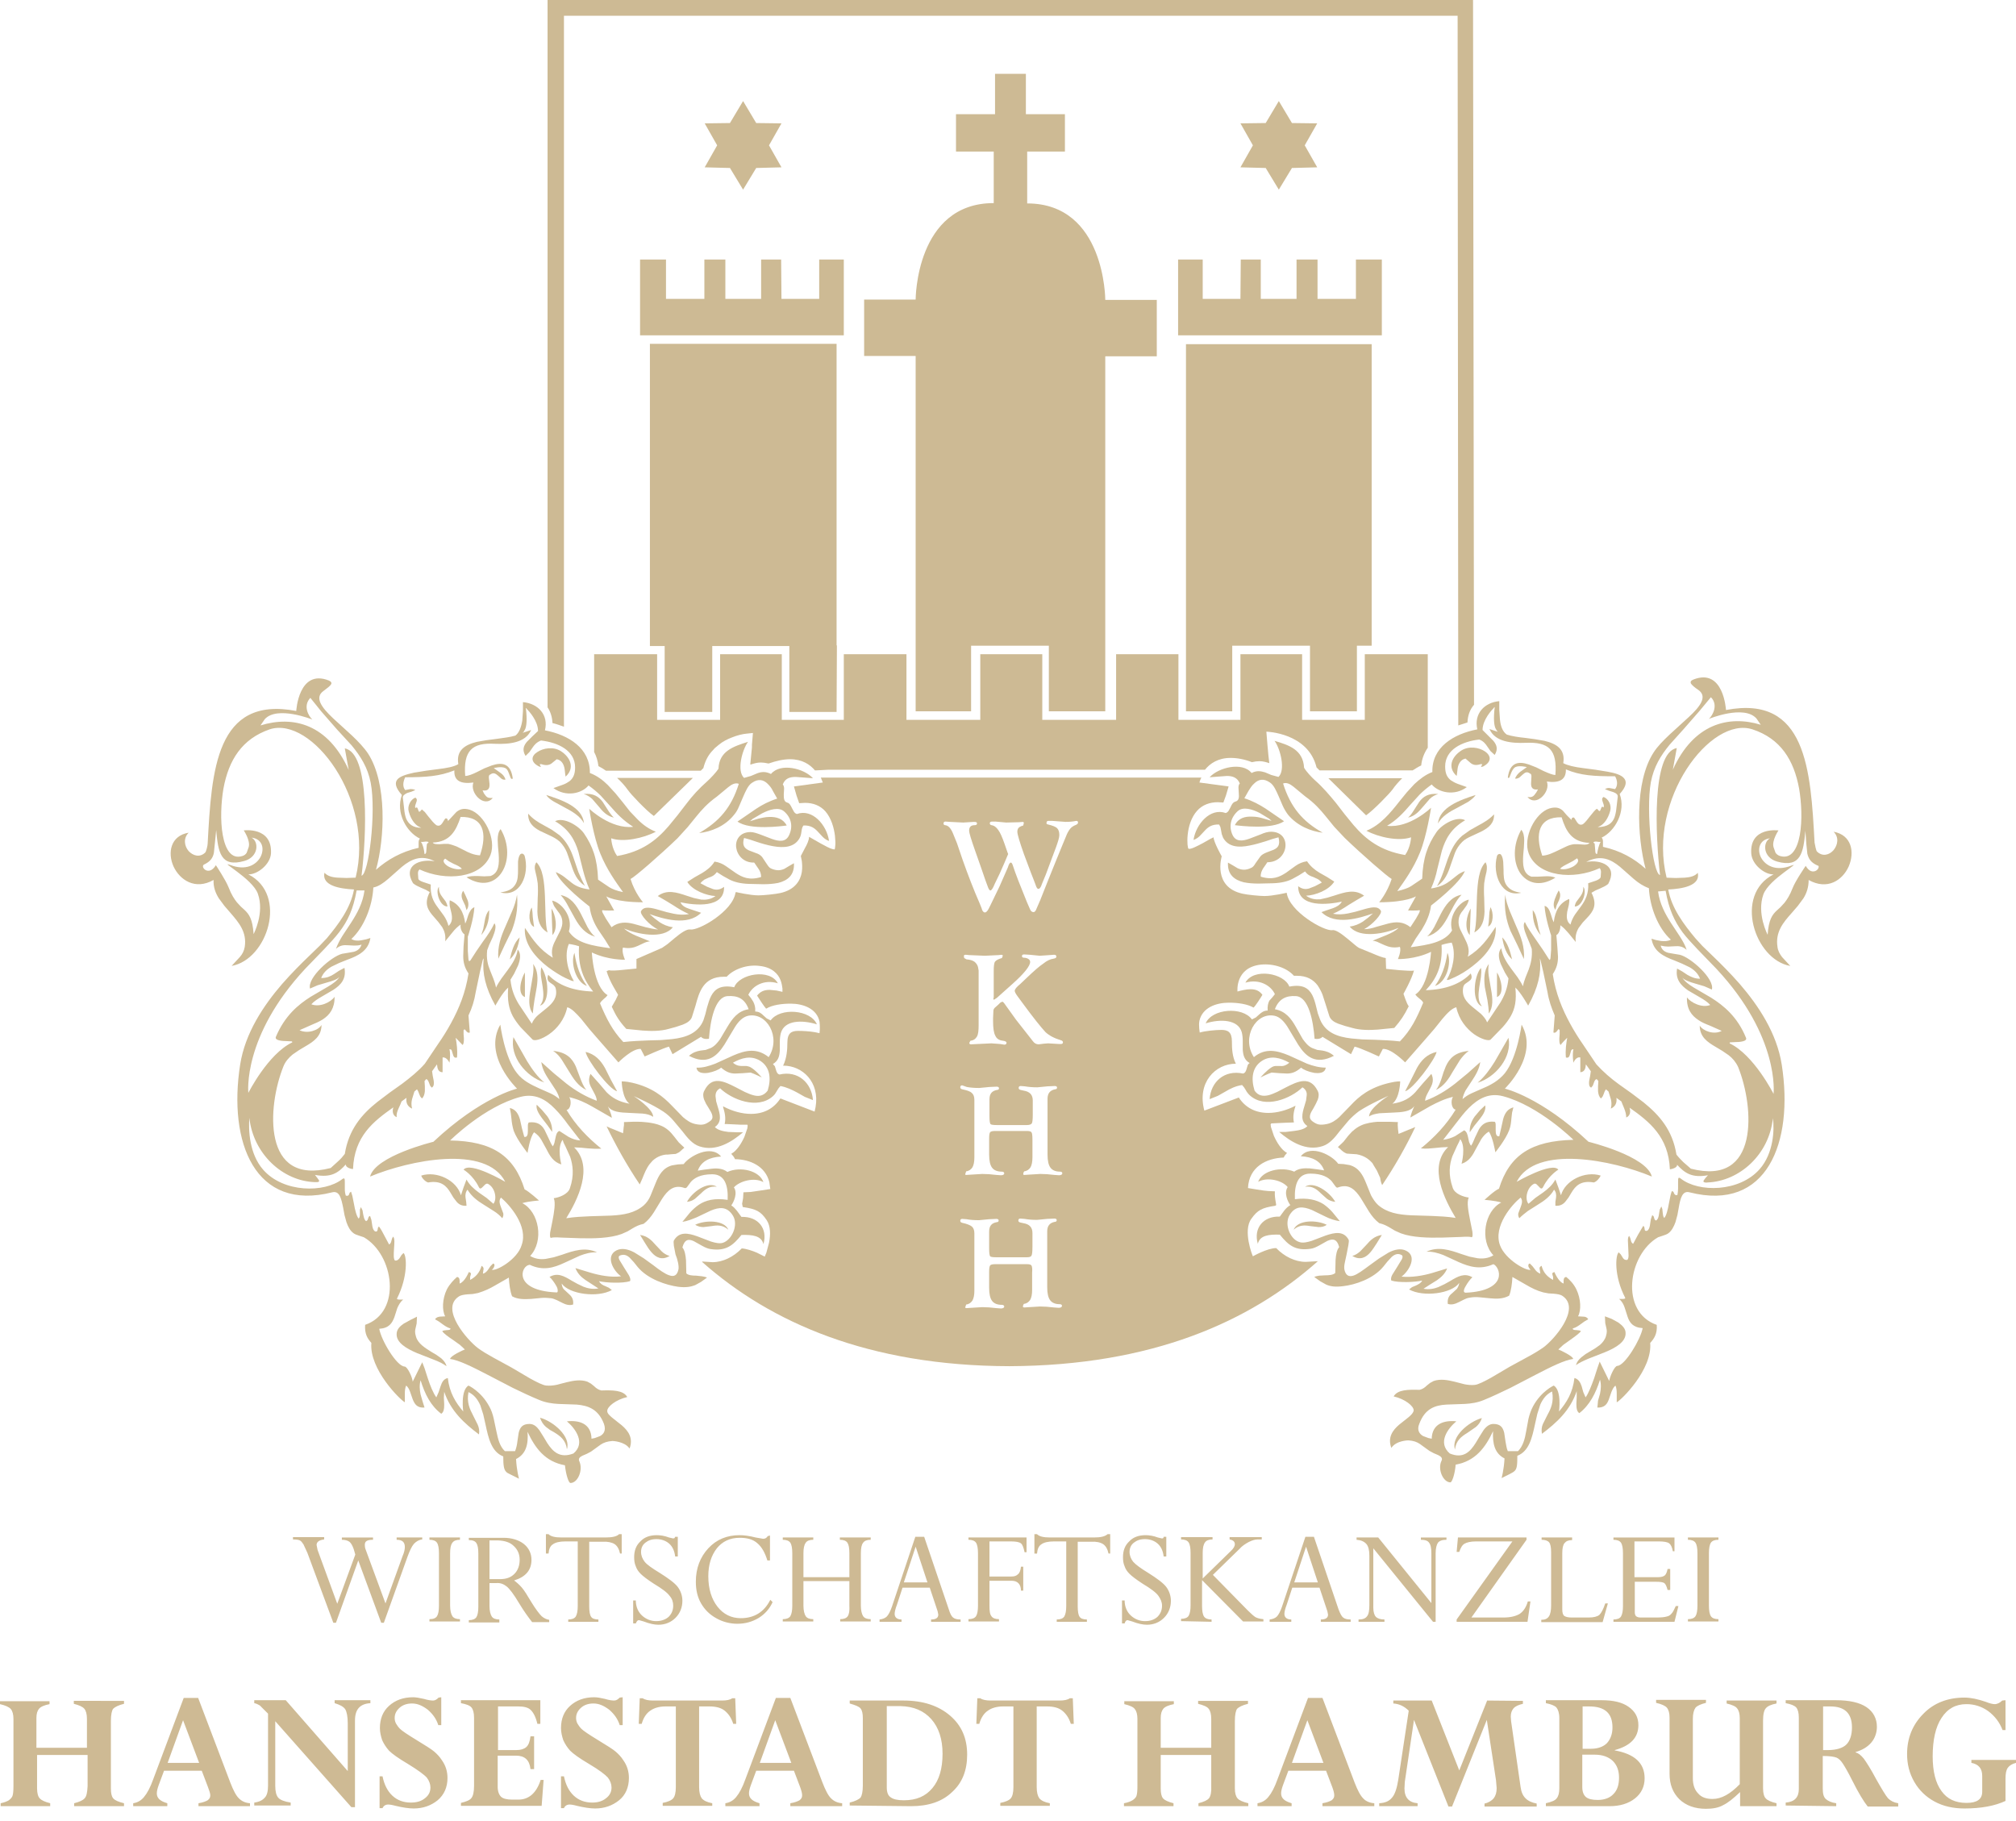 <?xml version="1.0" encoding="utf-8"?>
<!-- Generator: Adobe Illustrator 25.4.1, SVG Export Plug-In . SVG Version: 6.00 Build 0)  -->
<svg version="1.1" id="Ebene_1" xmlns="http://www.w3.org/2000/svg" xmlns:xlink="http://www.w3.org/1999/xlink" x="0px" y="0px"
	 width="614.5px" height="555px" viewBox="0 0 614.5 555" style="enable-background:new 0 0 614.5 555;" xml:space="preserve">
<style type="text/css">
	.st0{fill:#CDBA94;}
	.st1{fill:#CEBA94;}
</style>
<path class="st0" d="M180.4,353L180.4,353C180.4,353,180.4,353.1,180.4,353C180.4,353.1,180.4,353,180.4,353L180.4,353z"/>
<path class="st0" d="M212.2,388.8c-1.2,0-2.4-0.1-3-0.7l-0.1-4c-0.1-1.5-0.4-3.1-1.1-3.9c0.7-2.6,2-2.6,3.5-1.9l2.5,1.4
	c0.9,0.5,1.8,0.9,2.6,1c4.7,0.7,6.8-1.1,9.4-4.3c3.3-0.1,6.1,0.2,6.7,2.8c1.4-4.8-1.7-8.5-6.7-8.3l-1.4-1.9c-0.5-0.6-1-1.2-1.7-1.6
	c0.8-1.1,2-3.8,0.8-5.5c1.7-1.9,6.2-3.2,9-1.6c-1.2-3.5-7-4.9-11-3.1c-1.2-1-3-1.2-4.7-1l-2.4,0.3l-1.9,0.3c1-2.8,3.5-4.1,7.1-4.3
	c-3.1-3.8-9.7-0.1-11.4,2.3l-1.8,0.1l-1.8,0.3c-2.8,0.8-4,3-5,5.5l-1.5,3.7c-0.5,1.2-1.2,2.2-2.1,3c-2.7,2.3-6,2.9-10,3.1l-6.4,0.2
	c-2.3,0.1-4.7,0.2-7.2,0.6c3.4-5.5,8.5-15.6,2.4-21.6l2.1,0.1l2,0.2c1.3,0.1,2.6,0.2,4.2,0.1c-4.1-3.3-7.8-7.1-10.6-11.8
	c1.3-0.2,1.6-2.8,0.8-3.9c2.6,0.6,4.8,1.6,6.9,2.8l6.1,3.5c-0.1-0.7-0.3-1.3-0.5-1.8l-0.7-1.7c1.1,1.7,3.7,1.9,6.5,2l2,0.1l2,0.1
	c1.3,0.1,2.4,0.4,3.3,1c0-2.5-5.9-6.3-5.9-6.3s5.7,2.5,9,4.7c1.2,0.8,2.3,1.8,3.2,2.9l2.6,3.1c1.6,2.1,3.1,3.9,5.2,4.6
	c5.1,1.7,9.9-1.4,13.3-4.3h-2L222,345c-1.7-0.2-3.3-0.6-4.1-1.5c2.2-1.5,1.6-3.9,0.9-6.1l-0.5-1.7l-0.2-1.6c0-1,0.3-1.8,1.4-2.4
	c3.5,3.4,11.4,6.6,16.1,2.4c0.6-0.5,0.9-1.1,1.2-1.6l0.5-0.8l0.6-0.7c2,0.4,3.6,1.2,5.1,2l2.3,1.3l2.5,1c-0.4-5.3-4.6-9.1-10.2-7.8
	c-0.7-0.2-0.9-0.8-1.1-1.5l-0.3-1l-0.6-0.7c1.7-1,2-2.5,2.1-4.2v-2.6c0-0.9,0.1-1.8,0.3-2.6c1.1-4,6.4-4.1,11-2.7
	c-1.9-4.5-11.2-5.2-14.1-1.2l-1.2-0.6l-1-0.9c-0.6-0.6-1.3-1.2-2.5-1.2c0.1-1.3-0.2-2.2-0.6-3l-0.7-1.1l-0.8-1
	c1.3-2.8,4.9-4.8,9-3.5c-2.4-4.6-11.8-2.9-13.3,1.2c-4-0.8-5.9,0.5-7,2.6c-0.6,1.1-0.9,2.3-1.3,3.6l-0.5,2l-0.6,1.9
	c-1.6,3.8-5.1,5.2-9.5,5.7l-3.5,0.3l-3.7,0.1c-2.5,0.1-5.1,0.2-7.7,0.5c-3.3-3.5-5.1-7-7.1-11.8c0.2-0.5,0.7-0.9,1.1-1.3l0.7-0.6
	l0.5-0.6c-4.3-2.5-4.8-13-4.8-13c5.1,2.4,10.1,2.2,10.1,2.2s-1.1-2.4-0.6-3.7c2,0.4,3.4,0,4.5-0.5l1.7-0.8c0.6-0.3,1.2-0.5,2-0.6
	l-4.2-1.7c-1.4-0.6-2.7-1.3-3.7-2.2c4,1.7,11.9,3.4,14.9-0.4c-1.6-0.2-2.9-0.8-4-1.5l-1.6-1.2l-1.5-1.3c4,1.4,11.5,3.8,15.7-0.4
	l-1.8-0.6l-1.8-0.6c-1.2-0.4-2.2-0.9-2.7-2c4.2,0.9,13.5,2,13.3-4.7c-1.2,0.9-2.2,1-3.3,0.7l-1.8-0.7l-2.1-1.1
	c0.4-0.5,0.8-0.8,1.2-1.1l1.3-0.6c0.9-0.3,1.7-0.6,2.5-1.7l1.9,1.2l2,1.1c1.4,0.7,3.2,1.2,5.8,1.3l4.4,0.1c1.6,0,3.1-0.1,4.6-0.4
	c2.8-0.7,5-2.3,4.8-6l-1.4,0.8l-1.5,0.9c-1.1,0.5-2.3,0.7-4.1-0.1c-0.5-0.2-0.9-0.8-1.3-1.4l-1.4-2.1c-0.5-0.6-1.2-1-1.9-1.2
	l-2.1-0.8c-1.3-0.6-2.2-1.5-1.5-3.8l1.8,0.5l2.1,0.7c1.5,0.5,3.2,1,4.9,1.3c3.3,0.6,6.5,0.4,8.1-2.4c0.4-0.7,0.5-1.4,0.6-2.1
	c0.1-0.7,0.2-1.3,0.6-1.8c2.2-0.1,3.4,0.8,4.4,1.9l1.5,1.6c0.5,0.5,1.2,1,1.9,1.2c-0.7-4.9-5.1-9.9-9.8-8.2
	c-0.4-0.1-0.7-0.4-0.9-0.7l-0.6-1.1c-0.4-0.8-0.7-1.5-1.5-1.7c-1-0.3-1-1.4-1-2.5l0.1-1.7c0-0.5-0.1-1-0.4-1.3
	c0.7-1.9,2.2-2.3,3.9-2.3l2.7,0.2l2.6,0.2c-2.7-3-9.9-4.8-12.8-1.3c-1.6-0.8-2.9-0.7-4.2-0.2l-1.9,0.8l-2.1,0.6
	c-2.3-2.1-0.6-8.5,1.2-11c-4.4,1.4-8.8,2.8-9,8.2c-0.7,1.1-2.4,2.9-3.4,3.8c-2.5,2.2-4.6,4.5-6.4,6.9l-2.7,3.5l-2.7,3.3
	c-3.7,4.3-8.1,7.8-15.7,9.1c-1.7-2.4-1.8-5.4-1.8-5.4c3.6,1.3,9.8,0,13.6-2c-2.1-0.8-3.9-2.1-5.5-3.7l-2.4-2.5l-2.2-2.8l-2.2-2.7
	l-2.3-2.5c-1.6-1.6-3.4-2.9-5.5-3.7c0.1-7.5-6.4-11.6-13.7-13c1.2-4.8-2.2-8.2-6.7-8.6v2.7l-0.2,2.9c-0.3,1.9-0.9,3.7-2.1,4.6
	c-1.7,0.5-3.6,0.7-5.7,1l-3.1,0.4l-2.9,0.5c-3.7,0.9-6.4,2.6-5.7,6.8c-1.3,0.8-3.5,1.2-6,1.5l-3.8,0.5l-3.7,0.6
	c-2.3,0.5-4.3,1.1-5.1,2.1c-0.8,1-0.6,2.5,1.4,4.7c-2,5.5,1.5,11.4,5.5,13.3c-0.3,0.3-0.4,0.7-0.4,1.2v1.6c-5.3,1.2-9.5,3.6-13,6.7
	c2.7-9.7,3.4-26.4-2.4-35.4c-1.2-1.8-3-3.7-4.9-5.5l-5.8-5.3c-3.5-3.3-5.7-6.3-2.9-8.3c1.2-0.9,2-1.5,2.3-2s0-0.9-0.7-1.2
	c-9.2-3.6-9.9,9.3-9.9,9.3c-24.5-4.7-25.8,18.1-27,40.4c0,0.7-0.5,2.5-0.7,2.7c-1.7,1.7-3.8,1-5.1-0.4c-1.3-1.5-1.7-3.9,0-5.6
	c-5.5,0.9-6.5,6.1-4.6,10.3c1.9,4.1,6.6,7.3,12.2,4.1c-0.1,2.2,0.6,4,1.6,5.6l1.7,2.3l1.9,2.2c2.5,2.9,5,5.8,4.3,10.3
	c-0.2,1.2-0.7,2.2-1.5,3.1l-2.5,2.7c10.9-1.9,17.3-21.7,5.1-27.9c2.7,0.1,6.7-3,6.9-6.4c0.4-8.2-8.3-7-8.3-7s2.1,3.1,1.5,5.1
	l-0.6,1.7c-0.3,0.5-0.7,0.8-1.3,1c-3.4,1.1-5.2-2-6-6.4c-0.8-4.4-0.5-10,0.2-14.1c1.6-8.8,5.7-15.2,14.1-18.1
	c12.7-4.2,32.1,21.3,26.2,45.2l-2.8,0.1l-2.7-0.1c-1.7-0.1-3.1-0.5-4-1.5c-0.9,4,4.8,4.9,9,5.1c-1,5.7-4.8,10.7-8.3,14.9l-2.2,2.3
	l-3.2,3.1c-2.4,2.3-5.3,5.2-8.2,8.5c-5.7,6.6-11.3,15-12.8,24.6c-3.7,23.7,4.5,44.9,28.1,38.9c2.2-0.5,2.7,1.8,3.3,4.7l0.4,2.2
	l0.6,2.2c0.5,1.4,1.1,2.6,2.2,3.4c0.4,0.3,1,0.5,1.6,0.7l1.5,0.5c9.2,5.3,11.7,22.8,0.4,26.7c-0.2,2.7,0.7,4.2,1.9,5.5
	c-0.7,8,8.8,17.4,10.2,18.1v-2.7c0-0.9,0.1-1.7,0.4-2.4c0.6,0.5,0.9,1.1,1.2,1.9l0.8,2.3c0.6,1.5,1.4,2.7,3.6,2.5l-0.6-1.9l-0.6-2.1
	c-0.3-1.4-0.4-2.9,0-4.3c1.3,4.2,3.1,7.8,6.3,10.2c0.8-0.5,0.9-1.6,0.9-2.9l-0.1-2l0.1-1.8c2,5.9,6.1,9.6,10.6,13
	c0.2-1.1,0-2.1-0.4-3l-1.4-2.8c-1-1.9-2-4-1.4-7.1c1.7,0.8,2.8,2.2,3.6,4l0.9,2.8l0.7,3.1c0.9,4.2,1.8,8.3,5.4,9.7
	c0,2.8,0.2,3.9,0.8,4.6c0.3,0.4,0.8,0.6,1.4,0.9l2.6,1.3c0,0-0.7-2.4-0.9-6c3-1.5,3.8-4.4,3.5-8.3c2.3,4.9,5.3,9.1,11.4,10.2
	c0.3,2.8,1.1,5.4,1.7,5.4c2.2,0,3.9-3.9,2.7-6.6c-0.4-0.8,0.1-1.3,0.9-1.7l1.4-0.6l1.3-0.7l2.9-2.1c0.9-0.6,2-1,3.6-1.1
	c0,0,3.7,0.1,5.2,2.3c1.2-3.2-0.4-5.4-2.4-7.1l-2.9-2.3c-0.8-0.7-1.5-1.3-1.5-2c-0.1-1.3,2.6-3.5,6.1-4.3c-1.2-2.1-4.4-2.1-7.9-2
	c-0.9-0.2-1.6-0.7-2.2-1.3l-1-0.8l-1.1-0.6c-2.1-0.7-4.2-0.3-6.3,0.2l-3.1,0.8c-1,0.2-2.1,0.3-3.1,0.2c-1.1-0.1-3-1.1-5-2.2
	l-5.6-3.3l-5.5-3c-1.8-1-3.5-2-4.7-2.9c-3.2-2.4-11.6-11.9-5.9-15.7c0.7-0.5,1.7-0.6,2.7-0.7l1.6-0.1l1.6-0.3c2-0.6,3.7-1.4,5.2-2.3
	l4.2-2.4c0.1,1.9,0.4,4.3,1,5.7c1.8,1,3.8,0.9,5.8,0.8l3.1-0.3c1-0.1,2.1,0,3.1,0.1c0.6,0.1,1.2,0.4,1.7,0.6l1.6,0.8
	c1,0.5,2.1,0.9,3.3,0.5c0.2-1.8-0.6-2.6-1.5-3.4l-1.3-1.2c-0.4-0.4-0.6-1-0.7-1.8c2.3,3.3,11,4.4,15.3,2l-0.9-0.7l-1.1-0.5
	c-0.8-0.3-1.5-0.7-1.9-1.5c2.3,0.5,7.1,0.7,9.4,0c0.3-0.4,0.1-1-0.3-1.8l-1.5-2.4l-1.4-2.3c-0.3-0.6-0.3-1.1,0.1-1.3
	c1.2-0.5,2.1-0.2,3,0.6l1.3,1.4l1.2,1.5c3.1,3.7,8.7,5.5,12.3,6c2.4,0.3,3.9,0,5.2-0.5l1.8-1l1.8-1.3c-0.4-0.2-0.9-0.3-1.5-0.4
	L212.2,388.8z M74.5,262.4c4.3-1.2,4.5-5.8,2.2-7.1c3.3,0.4,4,3.4,2.7,5.9c-1.3,2.4-4.5,4.3-9.3,2.4l-0.8-0.2l0.3,0.3l2.7,2
	c2.4,1.8,5.5,4.4,6.3,6.7c2.1,5.9-1.3,12.3-1.3,12.3c-0.3-4.6-1.4-6.1-2.8-7.4l-1.1-1l-1.2-1.3c-0.8-1-1.7-2.4-2.5-4.5
	c-0.9-2.3-3.9-6.8-3.9-6.8c-1.1,1.8-2.3,1.9-3.1,1.5c-0.4-0.2-0.7-0.6-0.8-0.9s0-0.7,0.3-0.8c1.9-0.9,2.7-2,3-3.6l0.3-2.9l0.4-4
	C66.5,259.7,67.2,264.5,74.5,262.4z M206.5,255.5l3.1-3.4l2.6-3.2c1.7-2.1,3.5-4.1,6.3-6.1l3.5-2.9c1.1-0.9,2.2-1.4,3.2-1
	c-2.3,7.3-6,11.5-12.1,15c3.6-0.4,7.8-2,10.6-5.5c0.7-0.8,1.2-1.7,1.6-2.7l1.2-2.8c0.8-1.8,1.5-3.5,2.7-4.3c2-1.4,3.6-0.9,4.8,0.3
	c0.6,0.6,1.2,1.3,1.6,2.2l1.3,2.3c-2.5,0.8-4.6,1.9-6.4,3.1l-5.7,3.9c3.7,2.7,13.5,1.4,15,1.2c-1.1-2.1-3.2-2.7-5.4-2.6
	c-1.1,0-2.2,0.3-3.2,0.5l-2.6,0.8l0.8-0.7l2.9-1.7c2.3-1.2,5.1-2,6.7-0.6c2.2,1.9,2.8,4.6,1.5,7.3c-1,2.1-3,1.9-5.2,1.1l-3.4-1.3
	c-1.1-0.4-2.2-0.8-3.1-0.8c-3.3,0-4.7,2.4-4.4,4.7c0.3,2.3,2.2,4.7,5.5,4.6l1.3,1.9c0.5,0.7,0.8,1.5,0.8,2.5
	c-3.6,1.1-5.7,0.1-7.7-1.2l-3-2.1c-1-0.7-2.1-1.2-3.5-1.4c-0.9,1.5-2.3,2.6-3.8,3.5l-2.3,1.3l-2.2,1.4c1.6,2.6,5.9,4.2,8.6,4.3
	c-1.4,1-2.8,1.2-4.3,1.1l-2.3-0.5l-2.2-0.7c-3-1-6-2-8.8,0.1l2.4,1.4l2.3,1.4c1.5,1,3,1.9,4.8,2.7c-1.5,0.3-3.1,0.2-4.6-0.1
	l-2.2-0.5l-2.1-0.6c-2.7-0.8-4.8-1.3-5.7,0.3c-0.5,0.9,2.6,4.4,5.2,5.6c-1.3-0.1-2.5-0.4-3.8-0.7l-3.6-1c-2.3-0.6-4.6-0.7-6.8,1
	l-1.7-2.6l-1-1.8l-0.2-0.6l0.2-0.2c0.7,0.2,3.5,0.1,3.5,0.1l-2.4-4.3c0,0,2.8,1.8,11.2,1.8c0,0-2.5-2.8-3.8-7.1
	C193.5,267.3,201.2,260.6,206.5,255.5z M123.8,249.5c-0.3-0.8-0.5-1.8-0.6-2.9l-0.4-3.4c-0.1-0.7,0.5-1.1,1.3-1.5l1.3-0.4l1.2-0.5
	c-0.6-0.3-1.1-0.3-1.5-0.3l-1.6,0.3c-0.8-1-0.7-2.4,0-3.9c6.4,0,10.5-0.3,15-2.1c-0.2,3.3,2.1,4.2,5.8,3.7c-0.6,1.6,0.2,3.5,1.5,4.7
	s3.1,1.6,4.4,0c-1.1,0.1-1.7-0.1-2.1-0.6l-0.6-0.8l-0.4-0.9c1.9,0.3,2.2-0.8,2.1-2.1L149,237c0-0.5,0.1-0.9,0.4-0.9
	c1-0.8,1.7-0.3,2.4,0.3l1,0.9c0.4,0.3,0.8,0.4,1.3,0.3c-0.3-0.9-0.8-1.5-1.5-2l-2.1-1.5c0,0,2.3-0.6,3.5,0c0.7,0.3,1,1.3,1.3,2.1
	l0.4,1c0.2,0.2,0.3,0.3,0.6,0.1c-0.6-4.8-3.4-5-6.4-4l-2.3,0.9l-2.2,1.1c-1.4,0.7-2.7,1.2-3.6,1.2c-0.6-7.7,2.1-10.2,9-9.8
	c4.6,0.2,9.3-0.4,11-4l0.1-0.2l-2.4,0.8h-0.1v-0.1l0,0l0,0l0,0l0,0l0.2-0.1l0.5-0.9c0.4-1,0.6-2.9,0.2-6.3l0.1-0.1l0.1,0.1v0.1l0,0
	c0.7,0.7,3.5,3.7,3.5,6.8l-1.7,1.6l-1.7,1.7c-1,1.2-1.5,2.5-0.4,4.3l1.2-1.2l0.9-1.3c0.6-0.9,1.3-1.7,2.6-2.2
	c5.3,0.6,10.4,3.1,10.4,8.2c0,2.1-0.6,3.3-1.7,4.2c-0.6,0.4-1.2,0.8-2.1,1.1l-2.8,1c3.8,2.8,8.6,1.7,10.7-0.8c1.4,1,2.6,2,3.7,3.1
	l3,3.3c1.9,2.2,3.9,4.3,6.9,6.2c-6.8,0.8-13.4-5.5-13.4-5.5s1.3,8.6,3.4,13.7c2,4.9,4.7,8.6,6.9,11.7c-2-0.4-3.2-0.9-4.2-1.5
	l-3.4-2.3c-0.2-6.4-1.7-10.3-4.3-14.1c-1.6-2.3-6.2-5.1-8.8-3.7c4.3,2.5,6,5.7,7.1,9.3l1.4,5.6c0.5,1.9,1.1,3.9,2,5.9
	c-3.1-0.4-4.6-1.3-5.9-2.4l-1.9-1.5c-0.7-0.5-1.5-1-2.5-1.4c1.4,3.7,10.3,10.5,10.3,10.5c0.4,3,1.5,5.3,2.8,7.3l1.9,2.8l1.6,2.6
	c-5.2-0.7-10.3-1.5-12.6-5.1c1.4-4.6-2.4-8.9-5.1-9.4c0.2,0.7,0.4,1.3,0.7,1.8l1,1.4c0.7,0.9,1.3,1.7,1.4,3.1c0.1,1-0.2,1.9-0.6,2.8
	l-1.3,2.6c-0.9,1.7-1.7,3.5-1,5.7c-4-2.5-5.9-5.2-8.5-9.1c-0.4,4.9,3.3,9.1,7.1,12c1.9,1.4,3.8,2.6,5.3,3.3l1.8,0.8
	c0.4,0.1,0.7,0.2,0.7,0.1c-1.8-3-3-7.9-1.5-11.3c0,0,1.6,0.2,3.1,0.7c-0.4,6.4,1.6,10.5,4.3,13.8c-6.2-0.2-10.6-1.9-13.7-5.1
	c-0.5,1.4,0,2,0.6,2.4l1,0.7c0.3,0.3,0.6,0.6,0.7,1.1c0.6,2.7-0.9,4.4-2.7,5.9l-2.7,2.2c-0.8,0.7-1.5,1.6-1.9,2.6l-2-3l-2-3
	c-1.2-2-2.2-4.3-2.5-7.4l1.1-1.8l1.2-2.5c0.7-1.8,1-3.7-0.1-4.9c-0.3,2.3-1.6,4.3-3,6.2l-2,2.7c-0.6,0.9-1.2,1.8-1.6,2.7
	c-0.2-1-0.5-1.9-0.8-2.7l-1-2.5c-0.7-1.7-1.2-3.6-0.9-6.2l0.6-1.6l1.1-2.4c0.7-1.7,1.2-3.4,0.5-4.2c-0.8,1.8-2.1,3.7-3.5,5.6l-2,2.9
	l-1.8,2.8L143,293l-0.2-0.5l-0.2-2.6v-4.4c0,0,1.8-5.3,2-9c-0.9,0.3-1.5,1.4-1.9,2.5l-0.5,1.6l-0.4,0.9c-0.4-3.5-1.9-6-4.7-7.1
	c-0.1,0.5-0.1,1.1,0,1.8l0.5,2.1c0.3,1.4,0.3,2.9-0.9,3.9c-0.3-1.2-0.8-2.2-1.4-3.1l-1.9-2.6c-1.3-1.7-2.3-3.7-2.1-6.9l-2.4-0.8
	c-0.8-0.3-1.4-0.6-1.4-1.1l-0.1-1.5c0-0.5,0.1-0.9,0.5-1.2c8,3.7,18.8,2.7,21.6-4.4c1.9-4.9-1.9-12.4-6.3-13.8
	c-2-0.6-3.1-0.1-4.1,0.7l-1.3,1.4l-1.3,1.4c0.1-0.1,0-0.3-0.1-0.6c-0.1-0.2-0.4-0.4-0.7-0.2l-0.4,0.6l-0.5,0.8c-0.4,0.6-1,1-1.8,0.6
	c-0.7-0.5-1.6-1.6-2.4-2.6l-1.1-1.4l-0.9-0.8c-0.4,0.5-0.6,0.7-0.8,0.7c-0.2,0-0.2-0.2-0.3-0.5l-0.3-0.7c-0.1-0.1-0.3-0.2-0.6,0.1
	c-0.1-0.3-0.1-0.6,0-0.9l0.3-0.9c0.2-0.5,0.3-1-0.3-1.4c-1.5,0.6-2.5,2.6-2,4.3c0.7,2.5,1.9,3.8,2.8,4.4l1,0.5
	C125.8,252.3,124.5,251.1,123.8,249.5z M139.2,258c-0.8-0.3-1.6-0.6-2.6-0.8h-1.2l-1.4,0.1c-0.9,0-1.8,0-2.1-0.5
	c5.3-0.2,7.1-3.6,8.5-7.8c7-0.2,8.2,5,5.9,11.7c-1.9-0.1-3.4-0.8-4.9-1.6L139.2,258z M140.8,264.8c-1.3,0.4-3.1-0.1-4.3-0.8
	c-0.6-0.4-1-0.8-1.2-1.2c-0.2-0.4-0.1-0.8,0.4-1.1l1.1,0.8l1.5,0.8C139.3,263.7,140.3,264.2,140.8,264.8z M130.6,256.9
	c-0.3,0-0.4,0.2-0.5,0.5l-0.1,1.2l-0.1,1.2c-0.1,0.3-0.2,0.5-0.5,0.5c-0.1-1.2-0.5-3-1.1-3.7h0.6l0.8-0.1
	C130.2,256.5,130.7,256.5,130.6,256.9z M118.3,267.9l4.2-3.7c2.8-2.3,5.9-3.8,10-1.7c-2.3-0.4-4.7-0.1-6.2,1s-2,3-0.4,5.7
	c0.7,0.6,1.6,1,2.5,1.4l1.4,0.6l1.2,0.7c-1.9,3.6-0.5,5.6,1.3,7.6l1.3,1.5l1.2,1.6c0.7,1.2,1.1,2.5,0.9,4.3l2.2-2.7
	c0.7-0.9,1.5-1.7,2.5-2.4c-0.2,1.2,0.5,2.6,1.2,3l-0.3,3.6l-0.1,3c0,1.9,0.4,3.5,1.6,5.3c-0.9,5.9-2.9,10.7-5.3,15.1
	c-1.2,2.2-2.5,4.3-3.9,6.3l-4.1,6.1c-2,2.3-4.4,4.2-6.9,6.1l-3.8,2.7l-3.7,2.8c-4.8,3.8-8.8,8.4-10,15.9c-0.6,0.8-1.3,1.6-2.1,2.3
	l-2.2,2c-10.5,2.7-15.3-1.9-16.9-8.8s0-16,2.5-22.2c0.6-1.5,1.7-2.7,2.8-3.6l1.9-1.3l2-1.2c2.6-1.5,4.9-3.1,4.9-6.5
	c-0.9,1.6-4.2,2.8-6.7,1.6l3.6-1.6c1.2-0.5,2.4-1,3.5-1.7c2.1-1.4,3.6-3.3,3.6-6.9c-1.2,1.7-4.5,3.3-7.1,2.3
	c0.8-0.9,1.9-1.6,3.1-2.3l3.6-2.1c2.3-1.5,4-3.3,3.4-6.7l-1.7,0.9l-1.5,1c-1.1,0.7-2.2,1.2-3.9,1.2c0.6-1.6,1.8-2.7,3.2-3.5l2.3-1.1
	l2.5-1c3.3-1.2,6.4-2.7,7-6.6l-1.3,0.4l-1.5,0.3c-1.1,0.2-2.2,0.1-3-0.4c3.8-3.5,6.4-9.9,6.7-15.7
	C115.4,270.2,116.9,269.1,118.3,267.9z M105.1,228.1l1.2,6.6c-6.3-14-16.9-16.7-26.9-13.6l1.3-1.9c3.8-4.2,14.5,0.1,14.5,0.1
	c-1.2-1.1-2.9-4.2-0.6-6.6l3.3,4.1l4.8,5.5l4.5,4.9c2.7,3.3,4.9,6.7,5.8,11.4c1.7,8.9-0.6,27.9-2.8,28.3
	C111.7,254.9,112.8,229.5,105.1,228.1z M93.1,295.2l5.8-6c1.7-1.8,3.2-3.4,4.5-5.1c2.6-3.4,4.3-7,5.3-12.7h2.4
	c-0.5,3.8-2.2,6.9-4,9.7l-2.7,4.1c-0.8,1.3-1.5,2.6-2,4c1.2-1.1,2.4-1.2,3.6-1.1l1.9,0.1c0.7,0,1.5,0,2.3-0.3
	c-0.4,1.3-1.3,1.9-2.4,2.2l-1.7,0.3l-1.8,0.3c-3.3,0.8-10.7,7.3-9.8,10.6l2.3-1l2.7-0.8c1.8-0.5,3.4-1,4-1.8c-0.7,1.2-2,2.1-3.5,3
	l-5.3,3.1c-3.8,2.4-7.9,5.8-10.6,12.2c-0.2,0.5,0.1,0.8,0.7,1s1.4,0.3,2.2,0.3l2,0.1l0.1,0.3c-7.4,3.5-13.4,15.4-13.4,15.4
	S73.8,315.9,93.1,295.2z M149.9,387c0.2-0.1,0.6-0.5,0.7-0.9c0.2-0.4,0.2-0.9-0.3-1l-0.8,0.8l-0.6,0.9c-0.4,0.6-0.9,1.2-1.7,1.4
	l0.1-0.8l0.1-0.6c0-0.3,0-0.6-0.6-1c-0.6,2.1-1.8,3.4-3.5,4.3v-0.9l0.2-0.7c0.1-0.4,0.1-0.6-0.6-0.8c0,0-1.2,3-2.8,3.5
	c0-1,0.1-1.9-0.8-2c-1,0.9-2.2,2.1-3.1,3.8c-1.4,2.9-1.5,6.4-0.5,8.2l-1.7,0.1c-0.5,0.1-1,0.2-1.4,0.8l1.2,0.7l1.1,0.8
	c0.7,0.5,1.4,1,2.4,1.3c0.1,0.4-0.5,0.5-1.1,0.5l-0.9,0.1l-0.5,0.2c0.4,0.7,1.8,1.7,3.3,2.7l2.1,1.5l1.5,1.4c-0.6,0.2-4.5,2-4.5,2.9
	c2.5,0.3,6.6,2.3,11.4,4.8l7.7,4c2.7,1.3,5.4,2.6,8.1,3.7c1.9,0.8,3.9,1.1,5.8,1.2l5.6,0.2c3.5,0.3,6.6,1.4,8.3,5.9
	c0.7,2-0.1,3.1-1.2,3.7l-1.6,0.6l-1,0.2c-0.1-4.6-3.7-5.7-7.5-5.3c2.6,2.2,5.8,6.6,2,9.8c-4.2,1.6-6.3-0.6-8-3.2l-1.2-2l-1.2-1.9
	c-0.8-1.1-1.7-1.9-3-1.9c-2.2,0-2.9,1.1-3.3,2.7l-0.4,2.7c-0.1,0.9-0.3,1.9-0.7,2.9h-3.1c-1.6-1.5-2.1-3.7-2.6-6.1l-0.8-3.8
	c-0.3-1.3-0.7-2.6-1.4-3.8c-2.5-4.6-6.3-6.3-6.3-6.3c-2.5,1.5-1.6,7.9-1.6,7.9c-2.3-2.7-4.2-5.7-4.7-10.2c-1.3,0.3-1.8,1.3-2.2,2.5
	l-0.6,1.8l-0.7,1.6c-0.9-1.2-1.9-3.6-2.6-5.8l-1-3.1l-0.7-1.8l-2.9,5.9c-0.1-1.3-1.6-4.6-2.5-4.6c-2.4-0.1-7.1-8-7.7-11.5
	c3-0.2,3.9-1.7,4.6-3.5l0.9-2.8c0.4-0.9,0.9-1.9,1.8-2.6h-1.3l-0.5-0.1l-0.1-0.2c3.4-6.7,3-13.1,2-13.9l-0.6,0.6l-0.5,0.8
	c-0.3,0.5-0.8,1-1.5,0.9c-0.5-0.4-0.4-2-0.3-3.6s0.3-3.2-0.3-3.7l-0.3,0.6l-0.2,0.7c-0.1,0.5-0.3,0.9-0.7,1.1l-1.5-2.8
	c-0.5-1-1-1.9-1.6-2.7l-0.3,0.4l-0.1,0.6c-0.1,0.4-0.2,0.7-0.8,0.5c-0.6-0.4-0.8-1.3-0.9-2.2l-0.2-1.3l-0.4-1.2
	c-0.4,0.1-0.5,0.4-0.6,0.8l-0.2,0.5l-0.4,0.3c-0.6-0.4-0.7-1.2-0.9-2.1l-0.2-1.2l-0.5-1l-0.3,0.8v1c0,0.7,0,1.4-0.4,1.7
	c-0.6-0.7-1.1-2.6-1.4-4.4l-0.5-2.5l-0.4-1.3l-0.4,0.3l-0.2,0.5c-0.1,0.3-0.3,0.6-1,0.4c-0.2-0.6-0.3-1.3-0.3-2v-1.9
	c0-0.5,0-1-0.1-1.2s-0.3-0.2-0.7,0.1c-5.4,4.2-17.9,4.2-24.1-2.9c-4.2-4.8-4.5-12-4.2-15.8c1.2,11,10.2,19.3,20,19.6
	c0.6,0,0.9,0,1.1-0.1s0.2-0.3,0.1-0.5l-0.5-0.7l-0.7-0.9c4.9,0.9,7.1-0.6,9.4-3.2c-0.1,0.9,1.5,1.4,2.2,1.4
	c0.4-10,6.2-14.5,12.3-18.8c-0.4,1.2-0.2,2.5,1,3c-0.1-1,0.2-1.8,0.6-2.7l0.5-1.1l0.4-1l1.5-1.1c-0.2,1.4,0.2,2.6,1.7,3.3
	c-0.3-1.2-0.2-2.1,0-2.9l0.7-2.3l0.8-0.7l0.4,0.7l0.3,0.8l0.3,0.7l0.5,0.6c0.6-0.5,0.8-1.3,0.9-2.2v-1.5l-0.1-1.6l0.5-0.6
	c0.5,0.1,0.7,0.7,0.9,1.2l0.3,0.8l0.5,0.6c0.7-0.4,0.7-1.2,0.6-2.1l-0.3-1.5l-0.2-1.4l1.5-2.1c0.1,1.3,0.4,2.4,1.7,2.4v-4.5
	c1.3-0.2,2.1,1.6,2.1,1.6s0.4-2.5,0-4.1c0.4,0,0.6,0.1,0.7,0.4l0.3,1c0.2,0.7,0.4,1.4,1.3,1.1c0.2-2.3-0.1-4.2-0.4-6l2.1,2.2
	c0.4-0.4,0.4-1.2,0.4-2l-0.1-1.3V314l0.3-0.3l0.4,0.4c0.3,0.4,0.6,0.8,1.2,0.6l-0.4-5.2c1.1-2.3,1.8-4.6,2.2-7.1l1.3-6.2l0.8-3.4
	l0.2-0.7l0.1,0.3c-0.4,4.1,0.5,8.6,3.6,14.1c0,0,2.2-4.1,3.9-5.5c-0.3,3.9,0.2,6.4,1.4,8.7c0.6,1.1,1.4,2.2,2.4,3.4l3.6,3.7
	c0.6,0.6,2.8,0,5.1-1.6s4.7-4.4,5.5-8.2c1.3,0.3,2.7,1.8,4.3,3.6l2.4,3l2.6,3l6.3,7.2c0,0,4.2-4.3,6.8-4.1l1.2,2.3
	c0,0,5.8-2.6,7.4-3l1.1,2.3l8.7-5.3c0,0,0.5,0.9,2.4,0.6c0.4-5.5,1.8-12.8,5.7-13c3-0.2,5.2,0.7,6.4,4c-3.3,0.5-5,2.9-6.5,5.4
	l-2.2,3.7c-0.8,1.1-1.6,2.1-2.8,2.7l-1.6,0.6l-1.6,0.2c-1.1,0.2-2.2,0.5-3.5,1.6c5.5,2.9,8.5,0.2,10.8-3.4l3.3-5.5
	c1.1-1.7,2.3-2.9,3.9-3.3c5.7-1.2,10.2,6.5,6.3,12.6c-3.6-2.9-7.1-2.1-10.8-0.5l-5.5,2.5c-1.9,0.7-3.7,1.3-5.7,1.2
	c0.2,1.6,1.8,1.8,3.5,1.6c1.7-0.3,3.4-1,4-1.6c1.6,1.4,2.9,1.8,4.3,1.8l2.2-0.1l2.5-0.2c1.2,0.4,3.4,1.5,3.4,1.5s-1.8-2.2-3.4-3.1
	c-0.5-0.3-0.9-0.3-1.3-0.4h-1.2c-0.8,0-1.7,0-2.9-1c2.7-1.5,5.5-2.3,8.3-0.6c3.1,2,3.4,5.5,2.3,9.1c-1.2,1.6-2.7,1.9-4.4,1.4
	c-0.8-0.2-1.7-0.6-2.6-1l-2.7-1.4c-3.7-1.9-7.3-3.6-9.6,1c-0.5,0.9-0.4,1.8-0.1,2.7l0.6,1.3l0.8,1.3c1,1.6,1.9,3.1,0.3,4.1
	c-1.4,1-2.3,1.2-4.3,0.8c-1.5-0.3-2.6-1.1-3.8-2.1l-3.5-3.6c-2.5-2.6-5.9-5.5-12-6.9c-2.2-0.5-3.2-0.4-3.2-0.4s0.1,5.2,2.4,6.8
	c-3.4-0.6-5.4-1.9-7-3.5l-2.3-2.7l-2.6-2.9c-0.8,1.7-0.4,3.1,0.3,4.3l1,1.9c0.3,0.6,0.6,1.3,0.6,2c-3.5-1.3-6.5-3.1-9.2-5.2
	l-3.9-3.2l-3.8-3.4c0.3,2.4,1.6,4.3,2.8,6.1l1.7,2.6c0.5,0.9,0.9,1.7,1,2.6c-0.8-0.7-1.7-1.3-2.8-1.8l-3.4-1.5
	c-2.4-1.1-4.9-2.3-6.7-4.6c-3.8-4.7-5.1-14.8-5.1-14.8c-5.4,9.4,5.1,19.5,5.1,19.5s-10.9,2.5-25.5,16.2c0,0-17.7,4.3-19.3,10.6
	c12-5,35.4-9.8,41.2,1.6c0,0-10.7-6.3-12.7-3.7c0,0,2.8,1.6,4.6,5.2c0.4,0.9,0.8,0.5,1.3,0l0.7-0.7c0.3-0.2,0.5-0.3,0.8-0.2
	c2.2,1.1,2.9,4.6,1.7,6.1l-2.1-1.8l-2.3-1.6c-1.5-1.1-2.9-2.3-3.8-4l-0.9,2.4l-0.8,2.4c-1.3-4.6-7.4-7.5-12.1-6
	c0.2,0.8,1.3,1.9,2.1,2.1c4-0.7,5.6,1.1,6.8,3.1l0.9,1.5l1,1.3c0.7,0.8,1.6,1.3,3,1.2l-0.1-1.2l-0.2-1.3c-0.1-0.8,0-1.7,0.6-2.4
	c1.2,2,3,3.4,5,4.6l3,1.9c1,0.6,1.9,1.4,2.6,2.2c0.3-0.5,0.4-1,0.3-1.5l-0.6-1.6c-0.4-1.1-0.9-2.2-0.1-3.2c2.6,2.2,8.4,8.7,6.3,14.5
	C157.7,383.9,151.2,387.5,149.9,387z M206.8,386.9c-0.4,1.9-1.4,2.3-2.8,1.8c-1.3-0.4-3.1-1.7-4.9-3.1l-2.9-2.1l-2.9-1.8
	c-1.9-1-3.8-1.4-5.4-0.6c-3.5,1.8-0.9,6.3,1.4,7.9c-3.1,0.4-6.6-0.3-9.3-1.1l-3.3-1l-1.3-0.4c0.6,1.6,1.7,2.7,3,3.6l2,1.3l2,1.3
	c-1.7,0.3-3.2,0-4.5-0.5l-1.9-0.9l-1.8-1c-2.3-1.4-4.3-2.5-6.7-1.1c0.6,0.5,1.5,1.7,2.1,2.8c0.3,0.5,0.4,1,0.4,1.4s-0.1,0.6-0.6,0.5
	c-6.4-0.3-9.2-2.3-9.9-4.3s0.5-4,2-4.1c4,1.9,7.3,0.9,10.5-0.6l4.8-2.2c1.6-0.6,3.3-1.1,5.2-1c-3.6-1.7-7.2-0.5-10.6,0.7l-2.6,0.8
	l-2.5,0.5c-1.6,0.2-3.2,0-4.7-0.9c4.3-4.6,2.7-13.5-2.4-16.1c2-0.6,5.1-0.8,5.1-0.8s-3.1-2.8-4.4-3.4c-3.2-10.3-9.9-14.7-22.7-14.9
	c0,0,10.4-10.4,21.5-13.3c4.3-1.1,7.6,0.7,10.4,3.6c1.4,1.4,2.8,3.1,4,4.8l3.8,4.9c-1.4-0.1-2.5-0.5-3.6-1.1l-2.8-1.8
	c-0.8,0.3-1,1.2-1.2,2.2l-0.3,1.4c-0.1,0.4-0.3,0.8-0.5,1.1c-0.5-0.7-0.9-1.6-1.3-2.5l-1.2-2.5c-0.9-1.6-2.2-2.6-4.8-2.3
	c-0.2,0.2-0.3,0.5-0.3,1v1.6c0,1.1-0.2,2-1.1,1.8l-0.7-2.6l-0.6-2.7c-0.5-1.7-1.3-3.1-3.1-3.5l0.3,1.6l0.2,1.7
	c0.1,1.2,0.3,2.4,0.7,3.7c1.1,2.9,4.2,6.7,4.2,6.7s0.7-4.8,2-6.3c0.9,0.6,1.7,1.4,2.2,2.3l1.6,2.9c1,2,2.1,3.9,4.5,4.6
	c0,0-1.4-5.2,0.4-7.5l0.3,0.9l0.6,1.2l1.4,3.1c0.8,2.4,1.3,5.6-0.1,9.6c-0.6,1.8-3.3,2.8-4.9,3c0.6,1.4,0.1,4.3-0.4,6.9l-0.7,3.5
	c-0.1,0.9-0.1,1.6,0.2,1.7c0.5-0.2,1.7-0.2,3.2-0.1l5.7,0.2c4.3,0.1,9.2,0,12.7-1.3l1.8-0.8l1.5-0.9c1-0.6,2-1.1,3.4-1.4
	c1.2-0.9,2.2-2.1,3.1-3.5l2.5-4.1c1.7-2.6,3.6-4.5,6.9-3.3c0.3,0.1,0.6-0.1,0.8-0.4l1.1-1.5c1-1.1,2.8-2.3,6.5-2.3s4.9,3.2,4.7,7.8
	c-4-0.6-6.7,0.1-8.8,1.5c-1,0.7-1.9,1.5-2.7,2.4l-2.3,2.8c1.5-0.2,2.9-0.8,4.4-1.4l4.2-2c2.6-1.1,5-1.4,6.8,1.5s-0.4,7.5-3.1,8.3
	c-1,0.3-2.3,0-3.6-0.4l-4.2-1.6c-2.8-1-5.5-1.5-7.1,1.3c-0.1,0.2-0.1,0.8,0,1.6l0.5,2.6C206.6,384,207,386,206.8,386.9z"/>
<path class="st0" d="M207.7,350.6l-0.6,0.5C207.3,351,207.5,350.8,207.7,350.6z"/>
<path class="st0" d="M198.1,354.8C198.1,354.8,198.2,354.8,198.1,354.8L198.1,354.8L198.1,354.8z"/>
<path class="st0" d="M182.4,245.7c1.2,1.5,2.5,3,4.7,3.5c-0.7-0.7-1.3-1.5-1.8-2.3l-1.6-2.5c-1.2-1.6-2.8-2.7-5.8-2.4
	c1.1,0.3,1.9,0.9,2.6,1.5L182.4,245.7z"/>
<path class="st0" d="M166.5,242.3c0.5,0.8,1.3,1.4,2.3,2l3.3,1.8c2.3,1.2,4.7,2.6,5.9,4.8C177.5,245.9,171.2,243.8,166.5,242.3z"/>
<path class="st0" d="M165.9,329.9c-2.1-1.7-3.7-4-5.2-6.4l-4.2-7.4C155.3,322.1,160.4,328.2,165.9,329.9z"/>
<path class="st0" d="M166.9,343l1.4,2c0.1-1.8-0.5-3.4-1.5-4.8l-1.6-1.9l-1.6-1.6c-0.3,1.2,0.5,2.6,1.6,4.1L166.9,343z"/>
<path class="st0" d="M171.3,323.1l2.1,3.4c1.4,2.3,2.8,4.5,5.3,5.7c-0.8-1-1.3-2.2-1.8-3.5l-1.4-3.7c-1.1-2.4-2.8-4.3-6.9-4.7
	C169.7,321,170.6,322,171.3,323.1z"/>
<path class="st0" d="M188.1,332.6l-1.9-3.5l-1.8-3.6c-1.3-2.3-3-4.2-5.9-4.9C178.9,323,185.7,332.1,188.1,332.6z"/>
<path class="st0" d="M134.9,273.5c-0.6-0.8-1.2-1.7-1.1-3.2c-1.2,1.2,0.2,6,2.6,6c-0.1-0.6-0.3-1.1-0.6-1.6L134.9,273.5z"/>
<path class="st0" d="M141.8,272.7l-0.6-1.2c-0.7,0.9-0.6,2-0.1,3l0.7,1.5l0.4,1.4c0.7-0.9,0.7-2.1,0.3-3.1L141.8,272.7z"/>
<path class="st0" d="M147.3,283.1l-0.6,1.9c1.5-1.8,2.5-4.1,2.4-7.6c-0.8,0.9-1.2,2.2-1.4,3.6L147.3,283.1z"/>
<path class="st0" d="M158.4,285.7c-1.7,1.6-2.4,4.1-3,6.7C157.1,290.9,158,288.5,158.4,285.7z"/>
<path class="st0" d="M164.5,253.2l3.2,1.5c1.1,0.5,2.1,1.1,2.9,1.8c1,1,1.7,2.1,2.2,3.3l1.3,3.7c0.8,2.5,1.7,4.9,4.2,6.5
	c-0.8-1.4-1.4-2.8-2-4.2l-1.4-4.1c-0.9-2.7-2.1-5.1-4.3-7.1l-2.4-1.7l-2.5-1.4c-1.7-0.9-3.3-1.9-4.7-3.5
	C160.9,250.7,162.5,252.1,164.5,253.2z"/>
<path class="st0" d="M159.9,260.8c-0.1-0.2-0.3-0.5-0.6-0.6s-0.7,0.1-0.8,0.3c-0.4,0.6-0.5,1.3-0.6,2.1v2.4c0,1.7,0,3.4-0.9,4.7
	c-0.9,1.4-2.3,2-4.5,2.3C158.6,273.6,161.5,266.5,159.9,260.8z"/>
<path class="st0" d="M147.6,267.1l-2-0.1c-1.3,0-2.5,0-3.4,0.4c4.8,3,8.7,1.7,10.8-1.6c2.1-3.3,2.3-8.5-0.4-13.1
	c-0.7,0.8-0.9,2-0.9,3.3l0.1,2.1l0.2,2.2c0.2,3,0.1,5.8-2.5,6.7L147.6,267.1z"/>
<path class="st0" d="M162.4,279.5l-0.1-1.5l-0.2-1.4c-1.1,1.5-1,5.3,0.7,5.9l-0.2-1.4L162.4,279.5z"/>
<path class="st0" d="M166.1,273c-0.2-4.2-0.6-8.2-2.6-10.2c-0.6,0.9-0.6,1.8-0.3,2.9l0.4,1.7l0.3,1.8c0.1,1.5,0.1,3,0,4.5l-0.1,4.2
	c0.1,2.6,0.7,4.9,3.1,6.3c-0.4-1.3-0.5-3-0.6-5L166.1,273z"/>
<path class="st0" d="M168.4,285c1.8-2,0.9-6.3-0.3-8.1L168.4,285z"/>
<path class="st0" d="M175.3,280c1.4,2.5,3.1,4.6,6.1,5.5c-0.9-0.7-1.6-1.7-2.3-2.9l-2-4c-1.4-2.7-3.1-5.2-6.2-5.8
	c0.9,1,1.7,2.2,2.3,3.4L175.3,280z"/>
<path class="st0" d="M160,303.9v-7.5C158.9,298.1,157.5,302.9,160,303.9z"/>
<path class="st0" d="M162.9,304.9l0.7-4c0.4-2.6,0.4-5.1-1.1-7.1c0.2,1.1,0.1,2.3-0.1,3.7l-0.7,4.1c-0.5,2.8-0.7,5.5,0.7,7.3
	C162.5,307.6,162.7,306.2,162.9,304.9z"/>
<path class="st0" d="M165,294.8c-0.2,0.9-0.2,1.8-0.1,2.8l0.5,3.1c0.3,2.1,0.5,4.2-0.8,5.8C167.8,305.6,167.2,297.8,165,294.8z"/>
<path class="st0" d="M178.9,300.5c-2-2.7-3.2-6.1-3.8-10.1C173.8,293.4,175.5,299.4,178.9,300.5z"/>
<path class="st0" d="M157.6,272.7c-0.3,1.8-0.8,3.4-1.5,5l-2,4.6c-1.4,3.1-2.5,6.2-2.2,9.9l2-4.3l2.1-4.3
	C157.1,280.7,158,277.3,157.6,272.7z"/>
<path class="st0" d="M126.8,407.4c-0.4-1.3-0.3-1.9-0.1-2.7l0.3-1.3l0.1-2.1l-2,1l-2,1.1c-1.2,0.8-2.2,1.8-2.2,3.2
	c-0.1,2.6,2.9,4.4,6.2,5.8l5.1,2c1.6,0.6,3,1.3,3.9,2c-0.2-0.9-0.8-1.7-1.6-2.4l-1.4-1l-1.5-0.9
	C129.5,410.8,127.4,409.5,126.8,407.4z"/>
<path class="st0" d="M164.3,233.6l0.6,0.2l-0.2-0.4l-0.2-0.5h0.5c1.4,0.5,2.4,0.3,3.1-0.2l1.6-1.3c1.6,0.3,2.2,1.7,2.4,3l0.2,1.7
	l0.1,0.6c2.9-2.6,1.5-5.9-1.5-7.8c-2.3-1.4-5.3-0.9-7.1,0.3C162,230.3,161.5,232.2,164.3,233.6z"/>
<path class="st0" d="M166.4,434.9l1.2,0.9l1.4,0.8c1.8,1.1,3.5,2.4,3.8,5.1c1.3-3.8-4.1-8.5-8.2-9.6
	C165,433.3,165.6,434.2,166.4,434.9z"/>
<path class="st0" d="M213.7,363.7c1.2-1.2,2.6-2.3,4.8-2c-2.8-1.8-7.5,1.6-9.1,4.6c1-0.1,1.7-0.4,2.4-0.9L213.7,363.7z"/>
<path class="st0" d="M216.9,373.7c1.7-0.3,3.4-0.4,5.1,1.1c-1.2-3-7.1-3-10.1-1.5c0.8,0.5,1.7,0.7,2.5,0.7L216.9,373.7z"/>
<path class="st0" d="M199.8,379.4c-1.2-1.4-2.5-2.7-4.7-3l1.6,2.6c0.6,1,1.2,1.9,1.9,2.7c1.4,1.6,3.2,2.5,5.5,1.1
	c-1-0.3-1.8-0.8-2.4-1.4L199.8,379.4z"/>
<path class="st0" d="M558.9,253.5c1.7,1.7,1.3,4,0,5.6c-1.3,1.5-3.4,2.1-5.1,0.4c-0.2-0.2-0.6-2-0.7-2.7c-1.2-22.2-2.5-45.1-27-40.4
	c0,0-0.7-12.9-9.9-9.3c-0.8,0.3-1,0.7-0.8,1.2c0.3,0.5,1.1,1.2,2.3,2c2.8,2,0.6,5-3,8.3l-5.8,5.3c-1.9,1.8-3.7,3.6-4.9,5.5
	c-5.8,9-5,25.7-2.4,35.4c-3.4-3.1-7.6-5.5-13-6.7v-1.6c0-0.5-0.1-0.9-0.4-1.2c4-1.9,7.5-7.9,5.5-13.3c2-2.2,2.2-3.7,1.4-4.7
	c-0.8-1.1-2.8-1.7-5.1-2.1l-3.7-0.6l-3.8-0.5c-2.5-0.3-4.7-0.8-6-1.5c0.7-4.2-2-5.9-5.7-6.8l-2.9-0.5l-3-0.4c-2-0.2-4-0.5-5.6-1
	c-1.3-0.9-1.9-2.6-2.1-4.6l-0.2-2.9v-2.7c-4.5,0.4-7.8,3.8-6.7,8.6c-7.3,1.4-13.9,5.5-13.7,13c-2.1,0.8-3.9,2.2-5.5,3.7l-2.3,2.5
	l-2.2,2.7c-2.9,3.7-5.9,7.3-10.1,9c3.7,2,9.9,3.3,13.6,2c0,0-0.1,3-1.8,5.4c-7.6-1.3-12-4.8-15.7-9.1l-2.7-3.3l-2.7-3.5
	c-1.9-2.3-3.9-4.7-6.4-6.9c-1-0.9-2.6-2.6-3.3-3.8c-0.3-5.5-4.6-6.9-9-8.2c1.8,2.5,3.4,8.9,1.2,11l-2.2-0.6l-1.9-0.8
	c-1.3-0.4-2.6-0.6-4.1,0.2c-2.8-3.5-10.1-1.7-12.8,1.3l2.6-0.2l2.7-0.2c1.7,0,3.2,0.5,3.9,2.3c-0.3,0.3-0.4,0.7-0.4,1.3l0.1,1.7
	c0.1,1.1,0.1,2.2-1,2.5c-0.8,0.2-1.2,1-1.5,1.7l-0.6,1.1c-0.2,0.3-0.5,0.6-0.9,0.7c-4.7-1.7-9.1,3.4-9.8,8.2
	c0.8-0.3,1.4-0.7,1.9-1.2l1.5-1.6c1-1.1,2.2-2,4.4-1.9l0.4,0.8l0.2,1l0.2,1.1l0.4,1.1c1.6,2.9,4.8,3.1,8.1,2.4
	c1.6-0.3,3.3-0.8,4.9-1.3l2.1-0.7l1.8-0.5c0.6,2.4-0.2,3.2-1.5,3.8l-2.1,0.8c-0.7,0.3-1.4,0.6-1.9,1.2l-1.5,2.1
	c-0.4,0.7-0.8,1.2-1.3,1.4c-1.8,0.9-3.1,0.6-4.2,0.1l-1.5-0.9l-1.4-0.8c-0.2,3.7,2,5.3,4.8,6c1.4,0.3,3,0.4,4.6,0.4l4.4-0.1
	c2.6-0.1,4.4-0.6,5.8-1.3l2-1.1l1.9-1.2c0.8,1.1,1.6,1.4,2.5,1.7l1.3,0.6c0.4,0.2,0.9,0.6,1.3,1.1l-2.1,1.1l-1.8,0.7
	c-1.1,0.3-2.1,0.2-3.3-0.7c-0.1,6.7,9.2,5.6,13.3,4.7c-0.5,1-1.6,1.6-2.7,2l-1.8,0.6l-1.7,0.6c4.2,4.2,11.7,1.8,15.7,0.4l-1.5,1.3
	l-1.6,1.2c-1.1,0.7-2.4,1.3-4,1.5c3.1,3.8,10.9,2.1,14.9,0.4c-1,1-2.3,1.6-3.7,2.2l-4.2,1.7c0.7,0.1,1.4,0.3,1.9,0.6l1.8,0.8
	c1.2,0.5,2.5,0.9,4.6,0.5c0.5,1.3-0.6,3.7-0.6,3.7s5.1,0.2,10.1-2.2c0,0-0.6,10.4-4.8,13l0.5,0.6l0.7,0.6c0.5,0.4,1,0.8,1.2,1.3
	c-2,4.8-3.7,8.3-7.1,11.8c-2.6-0.3-5.2-0.4-7.7-0.5l-3.7-0.1l-3.4-0.3c-4.4-0.5-7.9-1.9-9.5-5.7l-0.7-1.9l-0.5-2
	c-0.3-1.3-0.7-2.6-1.2-3.6c-1.1-2.1-2.9-3.4-7-2.6c-1.5-4.1-10.9-5.8-13.4-1.2c4.1-1.2,7.7,0.7,9,3.5l-0.8,1l-0.9,1
	c-0.4,0.8-0.6,1.7-0.5,3c-1.2,0-1.9,0.6-2.6,1.2l-1,0.9l-1.2,0.6c-2.9-4-12.2-3.3-14.1,1.2c4.5-1.4,9.9-1.2,11,2.7
	c0.2,0.8,0.3,1.7,0.3,2.6v2.6c0.1,1.7,0.4,3.2,2.1,4.2c-0.3,0.2-0.5,0.4-0.6,0.7l-0.3,1c-0.2,0.7-0.4,1.3-1.1,1.5
	c-5.7-1.2-9.8,2.5-10.2,7.8l2.5-1l2.3-1.3c1.5-0.9,3.1-1.7,5.1-2l0.6,0.7l0.5,0.8c0.3,0.6,0.7,1.1,1.2,1.6c4.7,4.3,12.6,1,16.1-2.4
	c1,0.6,1.4,1.5,1.3,2.4l-0.2,1.6l-0.5,1.7c-0.7,2.3-1.3,4.6,0.9,6.1c-0.7,0.9-2.4,1.3-4.1,1.5l-2.5,0.3h-2c3.4,2.9,8.2,6,13.3,4.3
	c2.1-0.7,3.6-2.5,5.2-4.6l2.6-3.1c0.9-1,2-2,3.2-2.9c3.3-2.2,9-4.7,9-4.7s-5.9,3.7-5.9,6.3c0.8-0.6,1.9-0.8,3.2-1l2-0.1l2.1-0.1
	c2.7-0.1,5.4-0.3,6.5-2l-0.7,1.7c-0.2,0.6-0.4,1.1-0.5,1.8l6.1-3.5c2.1-1.1,4.3-2.2,6.9-2.8c-0.8,1.1-0.5,3.7,0.8,3.9
	c-2.8,4.6-6.5,8.5-10.6,11.8c1.6,0.2,2.9,0,4.2-0.1l2-0.2l2.1-0.1c-6.2,6-1,16.1,2.3,21.6c-2.5-0.4-4.9-0.5-7.2-0.6l-6.4-0.2
	c-4-0.2-7.3-0.8-10-3.1c-0.9-0.8-1.6-1.9-2.2-3l-1.5-3.7c-1-2.5-2.2-4.7-5-5.5l-1.8-0.3l-1.7-0.1c-1.7-2.5-8.3-6.1-11.4-2.3
	c3.6,0.2,6.1,1.5,7.1,4.3l-2-0.3l-2.4-0.3c-1.7-0.1-3.4,0-4.7,1c-4-1.7-9.8-0.3-11,3.1c2.9-1.6,7.4-0.4,9,1.6
	c-1.2,1.8,0,4.4,0.8,5.5c-0.7,0.4-1.3,1-1.8,1.6l-1.4,1.9c-5-0.2-8.1,3.5-6.7,8.3c0.6-2.6,3.4-2.9,6.7-2.8c2.6,3.2,4.7,5,9.4,4.3
	c0.8-0.1,1.7-0.5,2.6-1l2.5-1.4c1.6-0.7,2.9-0.7,3.6,1.9c-0.7,0.8-1,2.3-1.1,3.9l-0.1,4c-0.7,0.6-1.9,0.7-3.1,0.7l-1.8,0.1
	c-0.6,0.1-1.1,0.2-1.5,0.4l1.8,1.3l1.8,1c1.3,0.6,2.9,0.8,5.2,0.5c3.6-0.4,9.2-2.2,12.3-6l1.2-1.5l1.3-1.4c0.9-0.8,1.9-1.2,3-0.6
	c0.4,0.2,0.4,0.7,0.1,1.3l-1.4,2.3l-1.5,2.4c-0.4,0.7-0.5,1.4-0.3,1.8c2.3,0.7,7.1,0.5,9.4,0c-0.4,0.8-1.1,1.1-1.9,1.5l-1.2,0.5
	l-0.9,0.7c4.3,2.4,13,1.3,15.3-2c-0.1,0.8-0.4,1.3-0.7,1.8l-1.3,1.2c-0.9,0.7-1.7,1.5-1.5,3.4c1.2,0.4,2.3,0,3.3-0.5l1.6-0.8
	c0.6-0.3,1.1-0.5,1.8-0.6c1-0.2,2.1-0.2,3.1-0.1l3.1,0.3c2,0.2,4,0.2,5.8-0.8c0.6-1.4,0.9-3.7,1-5.7l4.2,2.4
	c1.5,0.9,3.3,1.8,5.2,2.3l1.6,0.3l1.6,0.1c1,0.1,2,0.2,2.7,0.7c5.7,3.9-2.7,13.4-5.9,15.7c-1.3,0.9-2.9,1.9-4.8,2.9l-5.5,3l-5.6,3.3
	c-2,1.1-3.9,2.1-5,2.2c-1,0.1-2.1,0-3.1-0.2l-3.1-0.8c-2.1-0.5-4.2-0.9-6.3-0.2l-1.1,0.6l-1,0.8c-0.6,0.6-1.3,1.1-2.2,1.3
	c-3.4-0.1-6.7-0.1-7.9,2c3.5,0.8,6.2,3,6.1,4.3c-0.1,0.7-0.7,1.3-1.5,2l-2.9,2.3c-2,1.7-3.6,3.9-2.4,7.1c1.5-2.3,5.2-2.3,5.2-2.3
	c1.6,0.1,2.6,0.5,3.5,1.1l2.9,2.1l1.3,0.7l1.4,0.6c0.8,0.4,1.4,0.9,1,1.7c-1.3,2.6,0.5,6.6,2.7,6.6c0.5,0,1.4-2.6,1.6-5.4
	c6.1-1.1,9.1-5.3,11.4-10.2c-0.2,3.8,0.5,6.8,3.5,8.3c-0.2,3.6-0.9,6-0.9,6l2.6-1.3c0.6-0.3,1.1-0.6,1.4-0.9
	c0.7-0.7,0.8-1.8,0.8-4.6c3.6-1.4,4.5-5.5,5.4-9.7l0.7-3.1l0.9-2.8c0.8-1.8,1.9-3.2,3.6-4c0.6,3.2-0.4,5.3-1.4,7.1l-1.4,2.8
	c-0.4,0.9-0.5,1.9-0.3,3c4.5-3.4,8.6-7.1,10.6-13v1.8l-0.1,2c0,1.3,0.1,2.4,0.9,2.9c3.1-2.4,5-6,6.3-10.2c0.4,1.4,0.3,2.9,0,4.3
	l-0.6,2.1l-0.2,2.1c2.2,0.1,3-1.1,3.5-2.5l0.8-2.3c0.3-0.7,0.6-1.4,1.2-1.9c0.3,0.6,0.4,1.5,0.4,2.4v2.7c1.4-0.7,10.9-10,10.2-18.1
	c1.2-1.3,2.2-2.8,2-5.5c-11.3-3.9-8.8-21.4,0.4-26.7l1.5-0.5c0.6-0.2,1.2-0.4,1.6-0.7c1-0.7,1.7-2,2.2-3.4l0.6-2.2l0.4-2.2
	c0.5-2.9,1.1-5.3,3.3-4.7c23.6,6,31.8-15.2,28.1-38.9c-1.5-9.6-7.1-18-12.8-24.6c-2.9-3.3-5.8-6.2-8.2-8.5l-3.2-3.1l-2.1-2.3
	c-3.5-4.2-7.3-9.2-8.3-14.9c4.2-0.2,9.9-1.1,9-5.1c-0.8,1-2.3,1.4-4,1.5l-2.7,0.1l-2.8-0.1c-5.9-23.9,13.5-49.4,26.2-45.2
	c8.5,2.8,12.6,9.3,14.2,18.1c0.7,4.1,1,9.7,0.2,14.1c-0.8,4.3-2.6,7.4-6,6.4c-0.7-0.2-1.1-0.6-1.4-1l-0.6-1.7
	c-0.6-2,1.5-5.1,1.5-5.1s-8.8-1.2-8.3,7c0.2,3.4,4.1,6.5,6.8,6.4c-12.2,6.2-5.8,26,5.1,27.9l-2.5-2.7c-0.7-0.9-1.3-2-1.4-3.1
	c-0.7-4.5,1.7-7.4,4.3-10.3l1.9-2.2l1.7-2.3c1-1.6,1.6-3.4,1.6-5.6c5.7,3.2,10.3,0.1,12.2-4.1C565.4,259.7,564.4,254.5,558.9,253.5z
	 M493.8,264.2l4.2,3.7c1.4,1.2,2.9,2.2,4.6,2.8c0.3,5.8,2.8,12.2,6.7,15.7c-0.9,0.5-2,0.5-3,0.4l-1.6-0.3l-1.3-0.4
	c0.6,3.9,3.7,5.4,6.9,6.6l2.4,1l2.3,1.1c1.4,0.8,2.6,1.9,3.2,3.5c-1.7,0-2.8-0.6-3.9-1.2l-1.5-1l-1.6-0.9c-0.6,3.3,1.2,5.2,3.4,6.7
	l3.6,2.1c1.2,0.7,2.3,1.4,3.1,2.3c-2.5,1-5.9-0.7-7.1-2.3c-0.1,3.6,1.4,5.5,3.5,6.9c1,0.7,2.2,1.2,3.5,1.7l3.6,1.6
	c-2.4,1.3-5.7,0-6.7-1.6c0,3.4,2.3,5,4.9,6.5l2,1.2l1.9,1.3c1.2,0.9,2.2,2.1,2.9,3.6c2.5,6.2,4.1,15.3,2.5,22.2
	c-1.6,6.9-6.4,11.5-16.9,8.8l-2.3-2c-0.7-0.7-1.4-1.4-2.1-2.3c-1.2-7.5-5.2-12-10-15.9l-3.7-2.8l-3.8-2.7c-2.5-1.8-4.8-3.8-6.9-6.1
	l-4.1-6.1c-1.4-2-2.7-4.1-3.9-6.3c-2.4-4.4-4.4-9.2-5.3-15.1c1.2-1.8,1.6-3.4,1.6-5.3l-0.2-3l-0.3-3.6c0.7-0.3,1.3-1.7,1.2-3
	c1,0.7,1.7,1.5,2.5,2.4l2.2,2.7c-0.2-1.8,0.2-3.1,0.9-4.3l1.2-1.6l1.4-1.5c1.8-1.9,3.2-3.9,1.3-7.6l1.2-0.7l1.4-0.6
	c0.9-0.4,1.8-0.8,2.5-1.4c1.5-2.8,1-4.6-0.5-5.7s-3.9-1.4-6.2-1C487.9,260.4,491,261.9,493.8,264.2z M480.9,257.3h-1.1
	c-0.9,0.1-1.8,0.4-2.6,0.8l-2.3,1.1c-1.5,0.7-3,1.5-4.8,1.6c-2.3-6.6-1.1-11.9,5.9-11.7c1.3,4.2,3.1,7.6,8.5,7.8
	c-0.4,0.5-1.2,0.6-2.1,0.5L480.9,257.3z M480.9,262.8c-0.2,0.4-0.6,0.8-1.2,1.2c-1.2,0.7-2.9,1.2-4.2,0.8c0.5-0.6,1.5-1.1,2.5-1.6
	l1.5-0.8l1.2-0.8C481.1,262,481.1,262.4,480.9,262.8z M485.7,256.9c0-0.4,0.4-0.4,0.9-0.4l0.7,0.1h0.6c-0.5,0.7-0.9,2.5-1.1,3.7
	c-0.3,0-0.4-0.2-0.5-0.5l-0.1-1.2l-0.1-1.2C486.1,257.1,486,256.9,485.7,256.9z M423.1,281.5l-3.6,1c-1.2,0.4-2.4,0.7-3.7,0.7
	c2.5-1.3,5.6-4.7,5.1-5.6c-0.9-1.6-3-1.1-5.7-0.3l-2.1,0.6l-2.2,0.5c-1.5,0.3-3.1,0.4-4.6,0.1c1.7-0.7,3.3-1.7,4.8-2.7l2.3-1.4
	l2.4-1.4c-2.8-2.1-5.8-1.1-8.9-0.1l-2.3,0.7l-2.2,0.5c-1.5,0.1-2.9-0.1-4.3-1.1c2.8-0.1,7-1.7,8.6-4.3l-2.2-1.4l-2.3-1.3
	c-1.5-0.9-2.8-2-3.8-3.5c-1.4,0.2-2.5,0.7-3.5,1.4L392,266c-2,1.3-4.1,2.3-7.7,1.2c-0.1-1,0.3-1.8,0.7-2.5l0.7-1l0.6-0.9
	c3.3,0,5.2-2.3,5.5-4.6c0.3-2.4-1.1-4.7-4.4-4.7c-0.9,0-2,0.3-3.1,0.8l-3.4,1.3c-2.2,0.8-4.2,1-5.2-1.1c-1.2-2.6-0.6-5.3,1.6-7.3
	c1.6-1.4,4.4-0.6,6.7,0.6l2.8,1.7l0.8,0.7l-2.7-0.8c-1-0.3-2.1-0.5-3.2-0.5c-2.2-0.1-4.2,0.4-5.3,2.6c1.6,0.2,11.3,1.4,15-1.2
	l-5.7-3.9c-1.9-1.2-3.9-2.3-6.4-3.1l1.3-2.3c0.5-0.8,1-1.6,1.7-2.2c1.2-1.2,2.8-1.7,4.8-0.3c1.2,0.8,1.9,2.5,2.7,4.3l1.2,2.8
	c0.4,0.9,1,1.9,1.6,2.7c2.8,3.4,7,5.1,10.6,5.5c-6.1-3.4-9.8-7.7-12.1-15c1-0.4,2.1,0.1,3.2,1l3.5,2.9c2.8,2,4.6,4,6.3,6.1l2.6,3.2
	l3.2,3.4c5.3,5.1,13,11.8,14.3,12.5c-1.4,4.3-3.8,7.1-3.8,7.1c8.4,0,11.2-1.8,11.2-1.8l-2.4,4.3c0,0,2.8,0.1,3.5-0.1l0.1,0.2
	l-0.2,0.6l-1,1.8l-1.7,2.6C427.7,280.8,425.4,280.9,423.1,281.5z M439.4,288c1.5-0.5,3.1-0.7,3.1-0.7c1.4,3.4,0.3,8.3-1.5,11.3
	l0.2,0.1l0.5-0.1l1.8-0.8c1.5-0.7,3.4-1.8,5.3-3.3c3.8-2.9,7.5-7.1,7.1-12c-2.6,3.9-4.5,6.6-8.5,9.1c0.7-2.2-0.1-3.9-1-5.7l-1.3-2.6
	c-0.4-0.9-0.6-1.8-0.5-2.8c0.1-1.4,0.7-2.3,1.4-3.1l1-1.4c0.3-0.5,0.6-1.1,0.7-1.8c-2.7,0.5-6.4,4.8-5.1,9.4
	c-2.2,3.6-7.3,4.4-12.6,5.1l1.5-2.6l1.9-2.8c1.2-2,2.4-4.3,2.8-7.3c0,0,8.9-6.8,10.3-10.5c-1.1,0.4-1.9,0.9-2.5,1.4l-1.9,1.5
	c-1.3,1-2.8,1.9-5.9,2.4c0.9-2,1.5-3.9,1.9-5.9l1.4-5.6c1.1-3.6,2.8-6.8,7.1-9.3c-2.6-1.4-7.2,1.3-8.8,3.7
	c-2.6,3.8-4.1,7.8-4.3,14.1l-3.4,2.3c-1,0.6-2.1,1-4.2,1.5c2.2-3.1,4.9-6.8,6.9-11.7c2.1-5.1,3.4-13.7,3.4-13.7s-6.5,6.3-13.4,5.5
	c3-1.8,5-4,6.9-6.2l3-3.3c1.1-1.1,2.3-2.1,3.7-3.1c2.1,2.5,7,3.6,10.7,0.8l-2.8-1c-0.8-0.3-1.5-0.7-2.1-1.1c-1.1-0.9-1.7-2-1.7-4.2
	c0-5.1,5.1-7.6,10.4-8.2c1.3,0.5,1.9,1.3,2.5,2.2l0.9,1.3l1.3,1.2c1.1-1.8,0.6-3.1-0.4-4.3l-1.7-1.7l-1.6-1.6c0-3.1,2.8-6.1,3.5-6.8
	l0,0v-0.1l0.1-0.1l0.1,0.1c-0.4,3.4-0.2,5.3,0.2,6.3l0.5,0.9l0.2,0.1l0,0l0,0l0,0l0,0v0.1h-0.1l-2.4-0.8l0.1,0.2
	c1.7,3.6,6.4,4.2,11,4c7-0.3,9.6,2.1,9,9.8c-0.9,0-2.2-0.6-3.6-1.2l-2.2-1.1L466,233c-3-1-5.8-0.8-6.4,4c0.2,0.2,0.4,0.1,0.5-0.1
	l0.4-1c0.3-0.8,0.7-1.7,1.4-2.1c1.2-0.6,3.5,0,3.5,0l-2.1,1.5c-0.6,0.5-1.2,1.2-1.5,2c0.5,0.1,0.9-0.1,1.3-0.3l1-0.9
	c0.7-0.6,1.3-1.1,2.3-0.3c0.3,0,0.4,0.4,0.4,0.9l-0.1,1.8c-0.1,1.2,0.2,2.4,2.1,2.1l-0.5,0.9l-0.6,0.8c-0.4,0.5-1,0.8-2.1,0.6
	c1.3,1.6,3.1,1.2,4.4,0s2.1-3.1,1.5-4.7c3.6,0.5,5.9-0.4,5.8-3.7c4.5,1.9,8.6,2.1,15,2.1c0.8,1.4,0.8,2.9,0,3.9l-1.6-0.3
	c-0.4-0.1-0.9,0-1.5,0.3l1.2,0.5l1.3,0.4c0.8,0.3,1.5,0.7,1.4,1.5l-0.4,3.4c-0.1,1.1-0.3,2-0.6,2.9c-0.7,1.7-2,2.8-5,2.9H487l1-0.5
	c0.9-0.6,2.1-1.9,2.8-4.4c0.5-1.8-0.5-3.7-2-4.3c-0.6,0.4-0.5,0.8-0.3,1.4l0.3,0.9c0.1,0.3,0.1,0.6,0,0.9c-0.3-0.3-0.5-0.2-0.6-0.1
	l-0.3,0.7c-0.1,0.2-0.1,0.4-0.3,0.5c-0.2,0-0.4-0.2-0.8-0.7c-0.5,0.2-1.2,1.1-2,2.1s-1.6,2.1-2.3,2.6c-0.8,0.4-1.4,0-1.8-0.6
	l-0.5-0.8l-0.4-0.6c-0.3-0.1-0.5,0-0.7,0.2l-0.1,0.5l0,0l-1.4-1.4l-1.2-1.4c-0.9-0.8-2-1.3-4.1-0.7c-4.4,1.4-8.2,8.9-6.3,13.8
	c2.8,7,13.6,8.1,21.6,4.4c0.3,0.3,0.4,0.8,0.4,1.2l-0.1,1.5c-0.1,0.5-0.7,0.8-1.4,1.1l-2.4,0.8c0.2,3.2-0.9,5.2-2.1,6.9l-1.9,2.6
	c-0.6,0.9-1.1,1.9-1.4,3.1c-1.3-1-1.2-2.5-1-3.9l0.5-2.1c0.1-0.7,0.2-1.3,0.1-1.8c-2.8,1.1-4.3,3.5-4.7,7.1l-0.4-0.9l-0.5-1.6
	c-0.4-1.2-0.9-2.3-1.9-2.5c0.2,3.7,2,9,2,9v4.4l-0.2,2.6l-0.2,0.5l-0.3-0.3l-1.8-2.8l-2-2.9c-1.3-1.9-2.7-3.8-3.5-5.6
	c-0.7,0.8-0.2,2.5,0.5,4.2l1,2.4l0.6,1.6c0.2,2.6-0.3,4.5-0.9,6.2l-1,2.5c-0.3,0.8-0.6,1.7-0.8,2.7c-0.4-0.9-1-1.8-1.6-2.7l-2-2.7
	c-1.4-1.9-2.6-3.8-3-6.2c-1.1,1.3-0.8,3.2-0.1,4.9l1.2,2.5l1.1,1.8c-0.3,3.1-1.3,5.4-2.5,7.4l-2,3l-2,3c-0.4-1-1.1-1.8-1.9-2.6
	l-2.7-2.2c-1.8-1.5-3.2-3.1-2.7-5.9c0.1-0.5,0.4-0.9,0.7-1.1l1-0.7c0.7-0.5,1.2-1,0.6-2.4c-3.1,3.2-7.6,4.9-13.7,5.1
	C437.8,298.4,439.8,294.4,439.4,288z M456.7,389.7c-0.7,2-3.4,4-9.9,4.3c-0.4,0-0.6-0.2-0.6-0.5c0-0.4,0.2-0.9,0.5-1.4
	c0.6-1.1,1.5-2.3,2.1-2.8c-2.4-1.4-4.4-0.3-6.7,1.1l-1.8,1l-1.9,0.9c-1.3,0.5-2.8,0.8-4.5,0.5l2-1.3l2.1-1.3c1.3-0.9,2.5-2,3.1-3.6
	l-1.3,0.4l-3.3,1c-2.7,0.8-6.2,1.4-9.3,1.1c2.3-1.7,4.9-6.2,1.4-7.9c-1.6-0.8-3.5-0.4-5.4,0.6l-2.9,1.8l-2.9,2.1
	c-1.9,1.4-3.6,2.7-4.9,3.1s-2.3,0-2.7-1.8c-0.1-0.5-0.1-1.2,0.1-2.1l0.6-2.8l0.5-2.6c0.1-0.7,0.2-1.3,0.1-1.6
	c-1.5-2.8-4.2-2.3-7.1-1.3l-4.2,1.6c-1.3,0.4-2.6,0.7-3.6,0.4c-2.8-0.7-4.9-5.3-3.1-8.3c1.8-2.9,4.1-2.6,6.8-1.5l4.1,2
	c1.4,0.7,2.9,1.2,4.4,1.4l-2.3-2.8c-0.8-0.9-1.7-1.7-2.7-2.4c-2.1-1.3-4.8-2-8.7-1.5c-0.2-4.6,1-7.8,4.7-7.8s5.5,1.2,6.5,2.3
	l1.1,1.5c0.3,0.4,0.5,0.6,0.9,0.4c3.3-1.2,5.2,0.7,6.9,3.3l2.5,4.1c0.9,1.4,1.9,2.6,3.1,3.5c1.3,0.3,2.3,0.8,3.3,1.4l1.5,0.9
	l1.8,0.8c3.5,1.3,8.4,1.4,12.7,1.3l5.7-0.2c1.6-0.1,2.7-0.1,3.2,0.1c0.3-0.1,0.3-0.7,0.2-1.7l-0.7-3.5c-0.5-2.6-1.1-5.5-0.4-6.9
	c-1.6-0.2-4.3-1.1-4.9-3c-1.4-4-1-7.1-0.1-9.6l1.4-3.1l0.6-1.2l0.4-0.9c1.8,2.3,0.4,7.5,0.4,7.5c2.3-0.7,3.4-2.6,4.4-4.6l1.6-2.9
	c0.6-0.9,1.3-1.7,2.3-2.3c1.2,1.5,2,6.3,2,6.3s3.1-3.8,4.2-6.7c0.5-1.3,0.6-2.5,0.7-3.7l0.2-1.7l0.4-1.6c-1.8,0.5-2.6,1.8-3.1,3.5
	l-0.6,2.7l-0.6,2.6c-0.9,0.2-1.1-0.7-1.1-1.8v-1.6c0-0.5-0.1-0.9-0.3-1c-2.6-0.3-3.9,0.8-4.8,2.3l-1.2,2.5c-0.4,0.9-0.7,1.8-1.2,2.5
	c-0.3-0.3-0.4-0.7-0.6-1.1l-0.3-1.4c-0.2-0.9-0.4-1.8-1.2-2.2l-2.8,1.8c-1,0.5-2.2,0.9-3.6,1.1l3.8-4.9c1.3-1.7,2.6-3.4,4-4.8
	c2.9-2.9,6.2-4.7,10.4-3.6c11,2.9,21.5,13.3,21.5,13.3c-12.8,0.3-19.5,4.6-22.7,14.9c-1.3,0.5-4.4,3.4-4.4,3.4s3.1,0.2,5.1,0.8
	c-5.1,2.6-6.7,11.5-2.4,16.1c-1.5,0.9-3.1,1.1-4.8,0.9l-2.5-0.5l-2.5-0.8c-3.4-1.2-7-2.4-10.6-0.7c1.8-0.1,3.5,0.4,5.1,1l4.8,2.2
	c3.2,1.4,6.5,2.4,10.5,0.6C456.2,385.7,457.4,387.7,456.7,389.7z M536.4,356.3c-6.2,7.1-18.7,7.2-24.1,2.9c-0.4-0.3-0.6-0.3-0.7-0.1
	c-0.1,0.2-0.1,0.6-0.1,1.2v1.9c0,0.7-0.1,1.4-0.2,2c-0.6,0.2-0.8-0.1-1-0.4l-0.2-0.5l-0.4-0.3c-0.2,0.1-0.3,0.6-0.5,1.3l-0.5,2.5
	c-0.3,1.8-0.8,3.8-1.4,4.4c-0.4-0.3-0.4-1-0.5-1.7l-0.1-1l-0.3-0.8l-0.5,1l-0.2,1.2c-0.1,0.9-0.3,1.7-0.9,2.1
	c-0.4-0.1-0.5-0.4-0.6-0.8s-0.2-0.7-0.6-0.8l-0.4,1.2l-0.2,1.3c-0.1,0.9-0.3,1.8-0.9,2.2c-0.6,0.2-0.8-0.1-0.8-0.5l-0.1-0.6
	l-0.3-0.4l-1.6,2.7l-1.5,2.8c-0.4-0.2-0.6-0.6-0.7-1.1l-0.2-0.7l-0.3-0.6c-0.3,0.2-0.4,0.7-0.4,1.4l0.1,2.2l0.1,2.3
	c0,0.6-0.1,1.2-0.4,1.4c-0.8,0.1-1.2-0.3-1.5-0.9l-0.5-0.8l-0.6-0.6c-1,0.8-1.5,7.2,2,13.9l-0.1,0.2l-0.5,0.1h-1.3
	c0.9,0.7,1.4,1.7,1.7,2.6l0.9,2.8c0.6,1.8,1.6,3.3,4.6,3.5c-0.6,3.4-5.4,11.4-7.7,11.5c-0.9,0-2.3,3.3-2.5,4.6l-2.9-5.9l-0.7,2
	l-1,3.1c-0.8,2.2-1.7,4.6-2.6,5.8l-0.7-1.6l-0.5-1.8c-0.4-1.2-1-2.2-2.2-2.5c-0.5,4.5-2.4,7.5-4.7,10.2c0,0,0.9-6.4-1.6-7.9
	c0,0-3.8,1.7-6.3,6.3c-0.7,1.3-1.1,2.6-1.4,3.8l-0.7,3.8c-0.4,2.4-1,4.6-2.5,6.1h-3.1c-0.4-0.9-0.5-1.9-0.7-2.9l-0.4-2.7
	c-0.4-1.6-1.1-2.7-3.3-2.7c-1.2,0-2.2,0.8-3,1.9l-1.2,1.9l-1.2,2c-1.7,2.7-3.8,4.9-7.9,3.2c-3.8-3.3-0.6-7.6,2-9.8
	c-3.8-0.4-7.4,0.8-7.5,5.3l-1-0.2l-1.6-0.6c-1.1-0.6-2-1.8-1.2-3.7c1.7-4.6,4.7-5.7,8.3-5.9l5.6-0.2c1.9-0.1,3.9-0.4,5.8-1.2
	c2.7-1.1,5.4-2.4,8.1-3.7l7.7-4c4.8-2.5,8.9-4.5,11.4-4.8c0.1-0.8-3.9-2.7-4.5-2.9l1.5-1.4l2.1-1.5c1.4-1,2.8-2,3.3-2.7l-0.5-0.2
	l-0.9-0.1c-0.6,0-1.2-0.1-1.1-0.5c1-0.3,1.7-0.8,2.4-1.3l1.1-0.8l1.2-0.7c-0.3-0.6-0.9-0.8-1.4-0.8l-1.7-0.1c1-1.8,0.9-5.3-0.5-8.2
	c-0.8-1.7-2.1-3-3.1-3.8c-0.9,0.1-0.8,1-0.8,2c-1.6-0.5-2.8-3.5-2.8-3.5c-0.7,0.2-0.7,0.4-0.6,0.8l0.2,0.7v0.9
	c-1.7-0.9-3-2.2-3.5-4.3c-0.6,0.3-0.7,0.6-0.6,1l0.1,0.6l0.1,0.8c-0.8-0.3-1.3-0.8-1.7-1.4l-0.7-0.9l-0.8-0.8
	c-0.5,0.1-0.5,0.6-0.4,1c0.2,0.4,0.5,0.9,0.7,0.9c-1.3,0.5-7.8-3.1-9.4-7.5c-2.1-5.8,3.7-12.4,6.3-14.5c0.8,1,0.3,2.1-0.1,3.2
	l-0.6,1.6c-0.1,0.5,0,1,0.3,1.5c0.8-0.8,1.7-1.5,2.6-2.2l3-1.9c2-1.2,3.9-2.6,5-4.6c0.6,0.7,0.7,1.5,0.6,2.4l-0.2,1.3v1.2
	c1.4,0.1,2.3-0.4,3-1.2l1-1.3l0.9-1.5c1.2-2,2.8-3.8,6.8-3.1c0.8-0.2,1.8-1.3,2.1-2.1c-4.7-1.5-10.8,1.4-12.1,6l-0.8-2.4l-0.9-2.4
	c-0.9,1.7-2.3,2.9-3.8,4l-2.3,1.6l-2.1,1.8c-1.2-1.4-0.5-5,1.7-6.1c0.3-0.1,0.6,0,0.8,0.2l0.7,0.7c0.4,0.5,0.9,0.9,1.3,0
	c1.8-3.6,4.6-5.2,4.6-5.2c-1.9-2.5-12.7,3.7-12.7,3.7c5.8-11.4,29.3-6.6,41.2-1.6c-1.6-6.3-19.3-10.6-19.3-10.6
	c-14.6-13.7-25.5-16.2-25.5-16.2s10.5-10.1,5.1-19.5c0,0-1.3,10-5.1,14.8c-1.9,2.3-4.3,3.6-6.7,4.6l-3.4,1.5c-1.1,0.5-2,1.1-2.8,1.8
	c0.1-0.9,0.5-1.8,0.9-2.6l1.7-2.6c1.2-1.8,2.5-3.8,2.8-6.1l-3.8,3.4l-3.9,3.2c-2.7,2.1-5.6,3.9-9.1,5.2c0-0.7,0.3-1.4,0.6-2l1-1.9
	c0.7-1.3,1.1-2.6,0.3-4.3l-2.6,2.9l-2.3,2.7c-1.6,1.7-3.5,3-7,3.5c2.3-1.7,2.4-6.8,2.4-6.8s-1-0.1-3.1,0.4c-6.2,1.4-9.5,4.2-12,6.9
	l-3.5,3.6c-1.1,1-2.3,1.8-3.8,2.1c-2.1,0.4-2.9,0.2-4.3-0.8c-1.5-1.1-0.7-2.5,0.3-4.1l0.7-1.3l0.6-1.3c0.3-0.9,0.4-1.8-0.1-2.7
	c-2.3-4.5-5.9-2.9-9.6-1l-2.7,1.4c-0.9,0.4-1.8,0.8-2.6,1c-1.7,0.4-3.2,0.2-4.3-1.4c-1.1-3.6-0.8-7.1,2.3-9.1
	c2.7-1.7,5.6-0.9,8.3,0.6c-1.2,1-2.1,1.1-2.9,1h-1.2c-0.4,0-0.8,0.1-1.3,0.4c-1.5,0.9-3.4,3.1-3.4,3.1s2.2-1.1,3.4-1.5l2.5,0.2
	l2.2,0.1c1.4,0,2.7-0.4,4.3-1.8c0.6,0.6,2.3,1.3,4,1.6c1.7,0.2,3.3,0,3.5-1.6c-2,0-3.8-0.5-5.7-1.2l-5.5-2.5
	c-3.6-1.5-7.2-2.4-10.7,0.5c-3.9-6,0.6-13.8,6.3-12.6c1.5,0.3,2.8,1.6,3.9,3.3l3.3,5.5c2.3,3.6,5.3,6.3,10.9,3.4
	c-1.3-1.1-2.4-1.4-3.5-1.6l-1.6-0.2l-1.6-0.6c-1.2-0.6-2-1.6-2.8-2.7L395,313c-1.4-2.5-3.1-4.8-6.4-5.4c1.2-3.2,3.5-4.2,6.4-4
	c3.9,0.2,5.3,7.6,5.7,13c1.8,0.3,2.4-0.6,2.4-0.6l8.7,5.3l1.1-2.3c1.6,0.3,7.4,3,7.4,3l1.2-2.3c2.6-0.2,6.8,4.1,6.8,4.1l6.3-7.2
	l2.6-3l2.4-3c1.6-1.9,3-3.3,4.3-3.6c0.8,3.8,3.1,6.5,5.4,8.2c2.3,1.6,4.6,2.2,5.1,1.6l3.6-3.7c1-1.1,1.8-2.2,2.5-3.4
	c1.3-2.3,1.8-4.8,1.4-8.7c1.6,1.4,3.9,5.5,3.9,5.5c3.1-5.5,4-10,3.6-14.1v-0.3l0.2,0.7l0.8,3.4l1.3,6.2c0.4,2.5,1.2,4.8,2.2,7.1
	l-0.4,5.2c0.6,0.2,0.9-0.2,1.2-0.6l0.3-0.4c0.1-0.1,0.2,0,0.4,0.3v1.2l-0.1,1.3c0,0.9,0,1.6,0.4,2c0.4-0.6,1.3-1.5,2-2.2
	c-0.3,1.8-0.6,3.7-0.4,6c0.9,0.3,1.1-0.4,1.3-1.1l0.3-1c0.1-0.3,0.4-0.4,0.7-0.4c-0.4,1.7,0,4.1,0,4.1s0.7-1.9,2.1-1.6v4.5
	c1.3-0.1,1.6-1.1,1.7-2.4l1.5,2.1l-0.2,1.4l-0.3,1.5c-0.1,0.9-0.1,1.8,0.6,2.1l0.5-0.6l0.3-0.8c0.2-0.6,0.4-1.1,0.9-1.2l0.5,0.6
	l-0.1,1.6v1.5c0.1,0.9,0.3,1.7,0.9,2.2l0.5-0.6l0.3-0.7l0.3-0.8l0.4-0.7l0.8,0.7l0.7,2.3c0.2,0.8,0.3,1.7,0,2.9
	c1.5-0.7,1.9-1.9,1.7-3.3l1.5,1.1l0.9,2.2c0.3,0.8,0.6,1.7,0.6,2.7c1.2-0.5,1.4-1.8,1-3c6.1,4.3,11.9,8.9,12.3,18.8
	c0.7-0.1,2.3-0.5,2.2-1.4c2.3,2.5,4.5,4.1,9.4,3.2l-0.8,0.9l-0.5,0.7c-0.1,0.2-0.1,0.4,0.1,0.5s0.6,0.2,1.1,0.1
	c9.8-0.4,18.8-8.6,19.9-19.6C540.9,344.3,540.6,351.5,536.4,356.3z M507.7,271.5c1,5.7,2.7,9.3,5.2,12.7c1.3,1.7,2.8,3.3,4.5,5.1
	l5.8,6c19.4,20.8,17.4,38.1,17.4,38.1s-6-11.9-13.4-15.4l0.1-0.3l2-0.1c0.8,0,1.6-0.1,2.2-0.3c0.6-0.2,0.9-0.5,0.7-1
	c-2.6-6.4-6.8-9.8-10.6-12.2l-5.3-3.1c-1.5-0.9-2.8-1.9-3.5-3c0.6,0.7,2.2,1.3,4,1.8l2.7,0.8l2.3,1c0.9-3.3-6.6-9.9-9.8-10.6
	l-1.8-0.3l-1.7-0.3c-1.1-0.3-2-0.9-2.3-2.2c0.8,0.2,1.6,0.3,2.3,0.3l2-0.1c1.2-0.1,2.4,0,3.6,1.1c-0.4-1.4-1.2-2.7-2-4l-2.7-4.1
	c-1.8-2.8-3.5-5.9-4-9.7L507.7,271.5L507.7,271.5z M509.9,234.6l1.2-6.6c-7.7,1.4-6.5,26.8-5.1,38.7c-2.2-0.3-4.4-19.4-2.8-28.3
	c0.9-4.7,3-8.1,5.7-11.4l4.4-4.9l4.8-5.5l3.4-4.1c2.3,2.3,0.6,5.5-0.6,6.6c0,0,10.7-4.4,14.5-0.1l1.3,1.9
	C526.9,217.9,516.2,220.6,509.9,234.6z M554.3,264.5c-0.1,0.3-0.4,0.7-0.8,0.9c-0.8,0.4-2,0.4-3.1-1.5c0,0-3.1,4.5-4,6.8
	c-0.8,2.1-1.7,3.5-2.5,4.5l-1.2,1.3l-1.1,1c-1.4,1.3-2.5,2.8-2.8,7.4c0,0-3.4-6.4-1.3-12.3c0.9-2.4,3.9-4.9,6.3-6.7l2.7-2l0.3-0.3
	l-0.7,0.2c-4.8,1.9-8,0-9.3-2.4c-1.3-2.5-0.5-5.5,2.7-5.9c-2.3,1.3-2.1,5.9,2.2,7.1c7.2,2,8-2.7,8.6-9.4l0.3,4.1l0.3,2.9
	c0.4,1.6,1.1,2.7,3.1,3.6C554.4,263.8,554.4,264.1,554.3,264.5z"/>
<path class="st0" d="M432.6,244.4l-1.6,2.5c-0.5,0.8-1.1,1.7-1.8,2.3c2.2-0.5,3.4-2,4.7-3.5l1.9-2.2c0.7-0.7,1.6-1.2,2.6-1.5
	C435.4,241.7,433.8,242.8,432.6,244.4z"/>
<path class="st0" d="M449.8,242.3c-4.7,1.5-11,3.7-11.5,8.7c1.2-2.2,3.5-3.6,5.9-4.8l3.3-1.8C448.5,243.7,449.3,243.1,449.8,242.3z"
	/>
<path class="st0" d="M455.6,323.6c-1.5,2.4-3.1,4.6-5.2,6.4c5.5-1.7,10.6-7.8,9.4-13.7L455.6,323.6z"/>
<path class="st0" d="M451.1,338.4l-1.6,1.9c-1,1.4-1.6,3-1.5,4.8l1.4-2l1.7-2.1c1.1-1.4,1.9-2.8,1.6-4.1L451.1,338.4z"/>
<path class="st0" d="M440.7,325l-0.7,1.8l-0.6,1.9c-0.4,1.2-0.9,2.5-1.7,3.5c2.5-1.2,3.9-3.4,5.2-5.7l2.1-3.4c0.8-1.1,1.6-2,2.7-2.8
	C443.5,320.7,441.8,322.6,440.7,325z"/>
<path class="st0" d="M431.9,325.5l-1.8,3.6l-1.8,3.5c2.3-0.5,9.1-9.6,9.6-12C434.9,321.3,433.2,323.2,431.9,325.5z"/>
<path class="st0" d="M482.6,270.3c0.1,1.5-0.5,2.4-1.1,3.2l-0.9,1.2c-0.3,0.4-0.5,0.9-0.6,1.6C482.4,276.3,483.8,271.5,482.6,270.3z
	"/>
<path class="st0" d="M474.1,277.3l0.4-1.4l0.7-1.5c0.4-1,0.6-2-0.1-3l-0.6,1.2l-0.6,1.5C473.5,275.3,473.4,276.4,474.1,277.3z"/>
<path class="st0" d="M468.6,281c-0.3-1.4-0.6-2.7-1.4-3.6c-0.1,3.5,0.9,5.8,2.4,7.6l-0.6-1.9L468.6,281z"/>
<path class="st0" d="M460.9,292.4c-0.6-2.6-1.4-5.1-3-6.7C458.3,288.5,459.2,290.9,460.9,292.4z"/>
<path class="st0" d="M450.6,251.6l-2.5,1.4l-2.4,1.7c-2.3,2-3.4,4.4-4.4,7.1l-1.4,4.1c-0.5,1.4-1.1,2.8-1.9,4.2
	c2.4-1.6,3.4-4,4.2-6.5l1.3-3.7c0.5-1.2,1.2-2.3,2.2-3.3c0.8-0.8,1.8-1.3,2.9-1.8l3.2-1.5c2-1.1,3.7-2.4,3.6-5.1
	C454,249.7,452.3,250.7,450.6,251.6z"/>
<path class="st0" d="M463.7,272.1c-2.2-0.3-3.5-0.9-4.5-2.3c-0.9-1.3-0.9-3.1-0.9-4.7l-0.1-2.4c-0.1-0.8-0.2-1.5-0.6-2.1
	c-0.1-0.2-0.4-0.4-0.7-0.3c-0.3,0.1-0.5,0.3-0.6,0.6C454.8,266.5,457.7,273.6,463.7,272.1z"/>
<path class="st0" d="M474.1,267.5c-0.9-0.4-2.1-0.5-3.4-0.4l-2,0.1h-1.9c-2.6-0.9-2.7-3.7-2.5-6.7l0.2-2.2l0.1-2.1
	c0-1.3-0.2-2.5-0.9-3.3c-2.6,4.6-2.5,9.8-0.4,13.1C465.4,269.1,469.3,270.5,474.1,267.5z"/>
<path class="st0" d="M454,278l-0.1,1.5l-0.1,1.5l-0.2,1.4c1.7-0.7,1.7-4.4,0.7-5.9L454,278z"/>
<path class="st0" d="M450.2,273l-0.2,6.2c-0.1,1.9-0.2,3.7-0.6,5c2.4-1.4,3-3.7,3.1-6.3l-0.1-4.2c-0.1-1.5-0.1-3,0-4.5l0.3-1.8
	l0.4-1.7c0.2-1.1,0.2-2-0.3-2.9C450.8,264.8,450.4,268.8,450.2,273z"/>
<path class="st0" d="M448.3,276.9c-1.2,1.9-2.1,6.1-0.3,8.1L448.3,276.9z"/>
<path class="st0" d="M439.2,278.5l-2,4c-0.7,1.2-1.4,2.3-2.2,2.9c3-0.8,4.7-3,6.1-5.5l2-3.8c0.7-1.2,1.4-2.4,2.4-3.4
	C442.3,273.3,440.6,275.9,439.2,278.5z"/>
<path class="st0" d="M456.3,303.9c2.5-1.1,1.1-5.9,0-7.5V303.9z"/>
<path class="st0" d="M451.7,306.7c-1.3-1.6-1.1-3.7-0.8-5.8l0.5-3.1c0.1-1,0.2-2,0-2.8C449.1,297.8,448.6,305.6,451.7,306.7z"/>
<path class="st0" d="M453.4,304.9c0.2,1.4,0.4,2.7,0.4,4c1.4-1.9,1.2-4.6,0.7-7.3l-0.7-4.1c-0.2-1.3-0.2-2.6,0-3.7
	c-1.5,2-1.5,4.5-1.2,7.1L453.4,304.9z"/>
<path class="st0" d="M441.2,290.4c-0.6,4-1.8,7.4-3.8,10.1C440.9,299.4,442.6,293.4,441.2,290.4z"/>
<path class="st0" d="M460.2,277.7c-0.6-1.6-1.2-3.2-1.4-5c-0.4,4.6,0.4,8,1.6,11l2.1,4.3l2,4.3c0.3-3.7-0.9-6.8-2.3-9.9L460.2,277.7
	z"/>
<path class="st0" d="M489.2,401.2l0.1,2.1l0.3,1.3c0.2,0.8,0.3,1.4-0.1,2.7c-0.3,1-1,1.9-1.8,2.6l-1.4,1l-1.5,0.9l-1.5,0.9l-1.3,1
	c-0.8,0.7-1.4,1.4-1.6,2.4c0.8-0.7,2.2-1.3,3.8-2l5.1-2c3.4-1.4,6.3-3.2,6.2-5.8c0-1.4-1-2.3-2.2-3.2l-2-1.1L489.2,401.2z"/>
<path class="st0" d="M451.3,232.9h0.5l-0.2,0.5l-0.2,0.4l0.7-0.2c2.8-1.5,2.3-3.4,0.5-4.6c-1.8-1.2-4.8-1.7-7.1-0.3
	c-3,1.9-4.4,5.2-1.5,7.8l0.1-0.6l0.2-1.7c0.2-1.3,0.9-2.7,2.4-3l1.5,1.3C448.9,233.1,449.8,233.4,451.3,232.9z"/>
<path class="st0" d="M443.5,441.8c0.3-2.8,2-4,3.8-5.1l2.6-1.8c0.8-0.7,1.4-1.5,1.8-2.7C447.7,433.3,442.2,437.9,443.5,441.8z"/>
<path class="st0" d="M397.8,361.7c2.2-0.3,3.6,0.8,4.8,2l1.9,1.7c0.7,0.5,1.5,0.8,2.5,0.9C405.3,363.3,400.5,359.9,397.8,361.7z"/>
<path class="st0" d="M394.3,374.8c1.7-1.5,3.4-1.4,5.1-1.1l2.5,0.3c0.9,0,1.7-0.1,2.5-0.7C401.4,371.8,395.6,371.7,394.3,374.8z"/>
<path class="st0" d="M416.5,379.4l-1.9,2c-0.7,0.6-1.4,1.1-2.4,1.4c2.4,1.4,4.1,0.5,5.5-1.1c0.7-0.8,1.3-1.8,1.9-2.7l1.6-2.6
	C419,376.7,417.7,378,416.5,379.4z"/>
<polygon class="st0" points="222.5,51.2 226.5,57.8 230.5,51.2 238.2,51 234.4,44.3 238.2,37.6 230.5,37.5 226.5,30.8 222.5,37.5 
	214.8,37.6 218.6,44.3 214.8,51 "/>
<polygon class="st0" points="385.8,51.2 389.8,57.8 393.8,51.2 401.5,51 397.7,44.3 401.5,37.6 393.8,37.5 389.8,30.8 385.8,37.5 
	378.1,37.6 381.9,44.3 378.1,51 "/>
<polygon class="st0" points="257.2,79.1 249.7,79.1 249.7,91.1 238.2,91.1 238.1,79.1 232,79.1 232,91.1 221.1,91.1 221.1,79.1 
	214.7,79.1 214.7,91.1 203,91.1 203,79.1 195.1,79.1 195.1,102.2 257.2,102.2 "/>
<path class="st0" d="M424.4,240.7c0.9-1.3,1.9-2.4,3-3.5h-22.5l11.5,11.3C418.7,246.9,423.5,241.9,424.4,240.7z"/>
<polygon class="st0" points="421.2,79.1 413.3,79.1 413.3,91.1 401.6,91.1 401.6,79.1 395.2,79.1 395.2,91.1 384.3,91.1 384.3,79.1 
	378.2,79.1 378.1,91.1 366.6,91.1 366.6,79.1 359.1,79.1 359.1,102.2 421.2,102.2 "/>
<polygon class="st0" points="254.9,217 254.9,217 255,217 255.1,196.7 255,196.7 255,104.8 198.1,104.8 198.1,196.9 202.6,196.9 
	202.6,217 217.1,217 217.1,196.9 240.6,196.9 240.6,217 "/>
<path class="st0" d="M336.9,216.8V108.6h15.7V91.4h-15.7c0,0,0-29.4-23.8-29.4V46.2h11.5V34.8h-11.9V22.5h-9.4v12.3h-11.9v11.4h11.5
	v15.7c-23.8,0-23.8,29.4-23.8,29.4h-15.7v17.2h15.7v108.3H296v-20h23.7v20H336.9z"/>
<polygon class="st0" points="413.6,216.8 413.6,196.8 418.1,196.8 418.1,104.9 361.5,104.9 361.5,196.8 361.5,216.8 375.6,216.8 
	375.6,196.8 399.3,196.8 399.3,216.8 "/>
<path class="st0" d="M166.9,215.6L166.9,215.6c0.9,1.3,1.4,2.9,1.5,4.7v0.1h0.1c1.2,0.3,2.3,0.7,3.4,1.1v-0.3l0,0V4.8h272.4
	l0.2,216.3c0.9-0.3,1.8-0.6,2.8-0.9c0.1-2.1,0.7-3.9,2-5.4L449,0H166.9V215.6z"/>
<path class="st0" d="M252.6,234.6h114.7c1.5-1.9,4-3.6,7.8-3.6c2,0,4.2,0.4,6.5,1.3c0.8-0.2,1.6-0.3,2.3-0.3c1.1,0,2.1,0.3,3,0.6
	c-0.3-1.9-0.9-9.6-0.9-9.6s12.7,0.3,15.3,10.9l0.9,0.9h28.4c0.8-0.5,1.7-1.1,2.6-1.5c0.2-2,0.9-3.8,2-5.4v-28.5H416v20h-19.1v-20
	h-18.8v20h-18.9v-20h-19v20h-22.5v-20h-18.9v20h-22.5v-20h-19.1v20h-18.9v-20h-18.8v20h-19.2v-20h-19.2v28.4v0.8v0.6
	c0.7,1.3,1.1,2.7,1.3,4.2v0.1l0,0c0.8,0.4,1.6,0.9,2.3,1.4h0.5h8.3h15.7h4.1h0.3l0.8-0.8l0,0c0.5-2,1.3-3.6,2.4-4.9l1.1-1.2l1.2-1
	c1.2-1,2.6-1.7,3.9-2.2c1.7-0.7,3.4-1.1,4.6-1.2l1.9-0.2l-0.3,3.6v0.3v0.5l-0.5,5.1v0.1h0.1h0.1c0.9-0.3,1.9-0.6,3-0.6
	c0.7,0,1.4,0.1,2.3,0.3h0.1c2.3-0.8,4.5-1.3,6.5-1.3c3.7,0,6.1,1.6,7.6,3.4h0.4L252.6,234.6L252.6,234.6z"/>
<path class="st0" d="M401.7,384.4h-0.1l-3.6,0.2c-3.2,0-6.5-1.6-9-4.2c-2.7,0-7.1,2.5-7.1,2.5c-0.2-0.3-3.1-7.8-0.5-11.4
	c1.9-2.7,3.3-3.4,7.3-4l0.3-0.2l-0.1-0.7c-0.2-1.1-0.4-2.3-0.3-3.5l-2.1-0.1c-0.9,0-6.1-0.9-6.1-0.9c0.3-6.4,5.5-9.1,10.9-9.3
	c0.2-0.5,0.6-1,1-1.4c-1.7-0.9-3.1-3.2-4-5.2l-0.9-2.7l-0.1-0.8l0.2-0.3l2-0.1l2.1-0.1l2.8-0.1c-0.4-1.8,0-3.5,0.5-5.1
	c-2.7,1.4-5.6,2.2-8.3,2.2c-3.9,0-7-1.6-9-4.7l-10.5,4c-2.3-8.5,3.3-14.3,9.6-14.3c-1.1-2.2-1.2-4.6-1.2-6.8c0-2.9-1.3-3.5-3.2-3.5
	c-1.8,0-4.9,0.3-6.6,0.8c0,0-0.4-2.2-0.1-3.6c0.9-4,5.1-5.5,9-5.5c2.7,0,5.6,0.4,7.5,1.5c0.5-0.4,2.2-3,2.7-3.9
	c-0.9-1.2-2-1.7-3.6-1.7c-1.4,0-2.9,0.4-4,0.7c0,0-0.8-7.3,7.1-8.2c3.9-0.4,8,1,10.1,3.4h0.9c3.1,0,5,1.2,6.3,2.9
	c0.6,0.9,1.1,1.8,1.5,2.8l1,3.1l1.1,3.5c0.4,1.1,1.4,1.8,2.7,2.3l2.1,0.7l2.2,0.6c2.4,0.7,5.3,0.7,7.8,0.5l5-0.5
	c2-2.3,3-3.8,4.4-6.6c-0.6-0.7-1.6-3.8-1.6-3.8s2.5-4.4,3.2-7.1c-0.7,0.2-2.6,0-4.4-0.1l-4.1-0.4l-0.1-2.9V292
	c-0.9-0.1-2.4-0.7-3.8-1.3l-3.9-1.6c-0.4-0.1-1-0.5-1.7-1.1l-2.4-2c-1.7-1.4-3.5-2.7-4.5-2.5c-2.4,0.4-13.1-5.6-13.9-11.4
	c0,0-4.2,1-6.8,1c-1.4,0-5.4-0.4-6.6-0.7c-9.3-2-6.4-11.4-6.4-11.4s-2.4-4.2-2.5-5.8l-1,0.5l-2.3,1.3c-1.7,0.9-3.6,1.9-4.3,1.7
	c-0.5-0.1-1.1-7.5,2.6-11.6c1.6-1.8,3.9-2.6,6.3-2.6l1.7,0.1l0.8-2.2l0.8-2.7l-8.9-1.2c0.1-0.4,0.3-1,0.6-1.5H253l0,0h-2.8l0.6,1.5
	l-8.8,1.2l0,0l0.8,2.8l0.8,2.3l1.8-0.1c2.4,0,4.6,0.8,6.2,2.6c1.8,2.1,2.6,5,2.9,7.4c0.1,1.2,0.2,2.3,0.1,3l-0.1,0.9l-0.1,0.3
	l-0.6-0.1c-0.9-0.2-2.3-1-3.6-1.7l-3.5-2h-0.1v0.1c0,0.8-0.6,2.2-1.3,3.4l-1.2,2.3l0,0l0,0l0.3,1.5c0.1,0.9,0.2,2.1,0,3.4
	c-0.4,2.5-2,5.4-6.6,6.4c-1.3,0.3-5.1,0.7-6.6,0.7c-2.6,0-6.8-1-6.8-1l-0.2,0.1c-0.4,2.9-3.2,5.8-6.3,8s-6.3,3.5-7.5,3.3
	c-1.1-0.2-2.9,1.1-4.6,2.5l-2.4,2l-1.6,1.1l0,0l-3.9,1.7l-3.9,1.7v2.9l-4.1,0.4c-1.8,0.2-3.7,0.3-4.3,0.1l-0.7,0.3
	c0.4,1.4,1.2,3.2,2,4.6l1.5,2.6l-0.7,1.5l-1.2,2.1v0.1c1.3,2.8,2.3,4.4,4.4,6.7l0,0l5,0.5c2.5,0.2,5.5,0.2,7.9-0.5l2.2-0.6l2.1-0.7
	c1.3-0.5,2.4-1.2,2.8-2.3l0,0l1.1-3.5c1.1-4.1,2.4-8.8,8.6-8.8h0.9l0,0c2.1-2.3,6.2-3.8,10-3.3c3.9,0.4,5.7,2.5,6.4,4.3
	c0.4,1,0.5,1.9,0.6,2.6v1l-1.8-0.4l-2.1-0.2c-1.7,0-2.8,0.5-3.8,1.7v0.1c0.5,0.8,2.2,3.4,2.7,3.9h0.1c1.8-1.1,4.7-1.5,7.4-1.5
	c3.8,0,8,1.5,8.8,5.5c0.1,0.7,0.1,1.5,0.1,2.3l-0.1,1.2l-1.4-0.3c-1.7-0.3-3.8-0.4-5.1-0.4c-2,0-3.3,0.6-3.3,3.6
	c0,2.2-0.2,4.6-1.2,6.8l-0.1,0.1v0.1h0.1c5.8,0,11.1,5,9.8,12.6l-0.3,1.4l-10.4-4l-0.1,0.1c-2,3-5,4.6-8.9,4.6
	c-2.7,0-5.6-0.8-8.3-2.2l-0.1-0.1l-0.1,0.1v0.1c0.5,1.6,0.9,3.3,0.5,5.1v0.1h0.3l0,0h0.4l0,0l2.2,0.1l2,0.1h2l0.1,0.3l-0.1,0.8
	l-0.9,2.6c-0.9,2-2.3,4.2-3.9,5.1l-0.1,0.1l0,0l0.1,0.1c0.4,0.4,0.7,0.8,1,1.4v0.1h0.1c4.7,0.1,9.2,2.2,10.4,7l0.3,2.1l-2.6,0.4
	l-3.4,0.5l-2.2,0.1v0.1l-0.1,1.7l-0.3,1.7l0,0l0.2,1h0.1c4,0.6,5.4,1.3,7.2,4c1.2,1.8,1.2,4.5,0.7,6.9l-0.8,3l-0.5,1.2l-2.4-1.2
	c-1.4-0.6-3.2-1.2-4.6-1.3l0,0l0,0c-2.5,2.6-5.8,4.2-8.9,4.2l-3.1-0.2l-0.1,0.1l0.1,0.1c20.8,18.4,50.7,31.6,93.6,31.7
	C351.1,416.2,380.9,402.9,401.7,384.4z M314.4,385.7c-0.2-0.3-0.7-0.4-1.5-0.4h-9.4c-0.9,0-1.5,0.1-1.7,0.4s-0.3,0.9-0.3,1.9v4.9
	c0,1.9,0.3,3.2,0.9,4s1.6,1.2,3,1.2c0.4,0,0.7,0.2,0.7,0.5c0,0.4-0.4,0.6-1,0.6l-1.4-0.1c-1.5-0.2-3-0.3-4.3-0.3l-3.3,0.2l-1.5,0.1
	c-0.2,0-0.4-0.1-0.4-0.2l0.3-0.9c0.9-0.1,1.5-0.6,1.9-1.2c0.4-0.7,0.6-1.7,0.6-3v-1.1v-16.4c0-1-0.3-1.7-0.8-2.1s-1.5-0.8-2.9-1.1
	c-0.4-0.1-0.6-0.3-0.6-0.6c0-0.4,0.2-0.6,0.6-0.6l1.3,0.1c1.1,0.2,2.3,0.3,3.8,0.3l3.1-0.3l2.2-0.1c0.5,0,0.7,0.2,0.7,0.5
	s-0.2,0.5-0.6,0.5c-1.6,0.3-2.3,1.2-2.3,2.9v5.1c0,1.3,0.1,2.1,0.3,2.4c0.2,0.2,0.8,0.3,1.9,0.3h9.2c0.8,0,1.3-0.1,1.5-0.5
	c0.2-0.3,0.3-1.2,0.3-2.7v-4.2c0-1.7-0.9-2.7-2.8-3l-0.9-0.2c-0.4-0.1-0.6-0.3-0.6-0.6c0-0.4,0.2-0.6,0.6-0.6l1.3,0.1
	c1.1,0.2,2.4,0.3,3.8,0.3l3.1-0.3l2.2-0.1c0.5,0,0.7,0.2,0.7,0.5s-0.2,0.5-0.6,0.5c-1.5,0.3-2.3,1.2-2.3,2.9v17c0,1.9,0.3,3.2,0.9,4
	s1.6,1.2,2.9,1.2c0.5,0,0.7,0.2,0.7,0.5c0,0.4-0.4,0.6-1,0.6l-1.4-0.1c-1.6-0.2-3-0.3-4.3-0.3l-3.3,0.2l-1.5,0.1
	c-0.2,0-0.4-0.1-0.4-0.2c0-0.2,0-0.5,0.3-0.9c0.9-0.1,1.5-0.6,1.9-1.2c0.4-0.7,0.6-1.7,0.6-3v-1.1v-4.3
	C314.7,386.8,314.6,386,314.4,385.7z M303,304.7l0.9-0.6l1.9-1.7l2.8-2.5c3.6-3.2,5.4-5.5,5.4-6.7c0-0.4-0.2-0.7-0.5-0.9
	c-0.3-0.2-0.8-0.4-1.4-0.4c-0.4,0-0.6-0.2-0.6-0.5c0-0.4,0.3-0.5,0.7-0.5l1.7,0.1l3,0.3l1.6-0.1l2.8-0.2c0.5,0,0.7,0.2,0.7,0.6
	c0,0.3-0.3,0.5-0.9,0.6c-0.9,0.1-2,0.6-3.1,1.5c-1.2,0.8-2.8,2.2-5,4.3l-2,1.9c-1.1,0.9-1.7,1.6-1.7,2.1c0,0.3,0.3,0.9,0.9,1.7
	l1.4,1.9c3.3,4.5,5.7,7.5,7.1,9c1.1,1,2.5,1.8,4.8,2.5c0.3,0.1,0.5,0.3,0.5,0.6c0,0.3-0.2,0.5-0.6,0.5h-0.6l-3.3-0.2l-1.3,0.1
	l-1.6,0.2c-0.7,0-1.3-0.3-1.8-1l-0.7-0.9l-4.4-5.6l-3.3-4.6c-0.4-0.6-0.7-0.9-0.9-0.9l-0.6,0.3l-0.6,0.6l-0.9,0.8
	c-0.4,0.3-0.6,0.7-0.6,1.1l-0.1,2.2v0.9c0,2.1,0.2,3.6,0.7,4.5c0.4,0.9,1.2,1.4,2.3,1.5c0.7,0.1,1.1,0.3,1.1,0.6
	c0,0.4-0.2,0.6-0.7,0.6l-1.2-0.2l-2.7-0.2l-4.2,0.2l-2,0.1c-0.3,0-0.4-0.1-0.5-0.2c-0.1-0.2,0-0.4,0.3-0.9c1-0.1,1.6-0.6,2-1.3
	c0.4-0.7,0.5-1.9,0.5-3.5v-15.8v-0.8l-0.2-1.1c-0.2-0.7-0.6-1.2-1.1-1.6c-0.6-0.4-1.3-0.6-2.4-0.7l-0.7-0.4l-0.1-0.6
	c0-0.3,0.2-0.4,0.6-0.4l1,0.1l4.8,0.2l4.2-0.2l0.9-0.1l0.4,0.2l-0.3,0.8c-1.1,0.3-1.8,0.7-2.1,1.1c-0.3,0.4-0.4,1.4-0.4,3v0.7v7.2
	C302.7,304.4,302.8,304.7,303,304.7z M294.7,331.3c1.1,0.2,2.3,0.3,3.8,0.3l3.1-0.3l2.2-0.1c0.5,0,0.7,0.2,0.7,0.5s-0.2,0.5-0.6,0.5
	c-1.6,0.3-2.3,1.2-2.3,2.9v5.1c0,1.3,0.1,2.1,0.3,2.4c0.2,0.2,0.8,0.3,1.9,0.3h9.2c0.8,0,1.3-0.2,1.5-0.5s0.3-1.2,0.3-2.7v-4.3
	c0-1.7-0.9-2.7-2.8-3l-0.9-0.2c-0.4-0.1-0.6-0.3-0.6-0.6c0-0.4,0.2-0.6,0.6-0.6l1.3,0.1c1.1,0.2,2.4,0.3,3.8,0.3l3.1-0.3l2.2-0.1
	c0.5,0,0.7,0.2,0.7,0.5s-0.2,0.5-0.6,0.5c-1.5,0.3-2.3,1.2-2.3,2.9v17c0,1.9,0.3,3.2,0.9,4s1.6,1.2,2.9,1.2c0.5,0,0.7,0.2,0.7,0.5
	c0,0.4-0.4,0.6-1,0.6l-1.4-0.1c-1.6-0.2-3-0.3-4.3-0.3l-3.3,0.2l-1.5,0.1c-0.2,0-0.4,0-0.4-0.2s0-0.5,0.3-0.9
	c0.9-0.1,1.5-0.6,1.9-1.2c0.4-0.7,0.6-1.7,0.6-3.1v-1v-4.3c0-1.3-0.1-2.1-0.3-2.3c-0.2-0.3-0.7-0.4-1.5-0.4h-9.4
	c-0.9,0-1.5,0.1-1.7,0.4c-0.2,0.2-0.3,0.9-0.3,1.9v4.9c0,1.9,0.3,3.2,0.9,4s1.6,1.2,3,1.2c0.4,0,0.7,0.2,0.7,0.5
	c0,0.4-0.4,0.6-1,0.6l-1.4-0.1c-1.5-0.2-3-0.3-4.3-0.3l-3.3,0.2l-1.5,0.1c-0.2,0-0.4,0-0.4-0.2l0.3-0.9c0.9-0.1,1.5-0.6,1.9-1.2
	c0.4-0.7,0.6-1.7,0.6-3.1v-1.1v-16.4c0-1-0.3-1.7-0.8-2.1c-0.5-0.5-1.5-0.8-2.9-1.1c-0.4-0.1-0.6-0.3-0.6-0.6c0-0.4,0.2-0.6,0.6-0.6
	L294.7,331.3z M288.2,250.4l1.4,0.1l2,0.1l2,0.1l3.2-0.2c0.8,0,1,0.1,1,0.5c0,0.3-0.2,0.5-0.7,0.5c-1.2,0-1.7,0.6-1.7,1.7
	c0,0.6,0.6,2.6,1.8,6l1.9,5.4l1.2,3.5l0.7,1.9c0.3,0.9,0.6,1.4,0.9,1.4s0.8-0.7,1.3-2l1.5-3.1l1.5-3.4l1.1-2.6l-0.2-0.5l-0.9-2.6
	c-0.7-2-1.3-3.4-1.9-4.2c-0.6-0.9-1.3-1.4-2.1-1.5c-0.3-0.1-0.5-0.2-0.5-0.6c0-0.3,0.2-0.5,0.8-0.5h0.9l3.3,0.3l3.9-0.1l1.2-0.1
	l0.3,0.2l-0.2,0.9l-0.6,0.2c-0.8,0.3-1.2,0.8-1.2,1.7c0,0.8,0.7,3.1,2,6.8l2.1,5.6l0.9,2.3l0.5,1.3c0.3,1,0.6,1.5,1,1.4
	c0.3,0,0.7-0.5,1-1.5l1.2-2.9l1.6-4.3l1.5-4c0.6-1.7,1-2.9,1-3.7c0-0.9-0.2-1.6-0.7-2.1c-0.4-0.4-1.4-0.8-2.7-1.1
	c-0.4-0.1-0.6-0.2-0.5-0.5c0-0.4,0.2-0.6,0.5-0.6h1.3l4,0.3c1.2,0,2.3-0.1,3.2-0.3c0.4,0,0.6,0.1,0.6,0.5c0,0.3-0.2,0.5-0.6,0.7
	c-0.8,0.3-1.4,0.7-1.8,1.2s-0.9,1.3-1.3,2.4l-1.2,2.9l-1.8,4.4l-2.5,6.2l-2.3,5.8l-1.3,3c-0.2,0.4-0.4,0.7-0.8,0.7s-0.8-0.3-1-0.8
	l-1-2.3c-2-4.9-3.5-8.7-4.3-11.2c-0.2-0.6-0.4-0.8-0.6-0.8c-0.3,0-0.6,0.5-0.9,1.5l-2.5,5.7l-2.8,5.8l-0.5,1
	c-0.4,0.8-0.8,1.2-1.2,1.2s-0.8-0.4-1-1.3l-0.6-1.5c-1.8-4.1-3.5-8.5-5.2-13.3l-1.7-5l-1.1-2.7c-0.7-1.8-1.5-2.7-2.5-2.8
	c-0.3,0-0.5-0.2-0.5-0.5C287.6,250.6,287.8,250.4,288.2,250.4z"/>
<path class="st0" d="M199.3,248.7L199.3,248.7l11.6-11.3l0.3-0.3h-0.3h-17.3l0,0h-5.5c1.2,1.1,2.3,2.3,3.3,3.7
	C192.2,242,197,247.1,199.3,248.7z"/>
<path class="st0" d="M205.4,346.3c-1-1.3-2.2-2.5-3.9-3.2c-2.5-1.1-6.3-1.2-6.8-1.2h-1.9l-2.6,0.1v0.2v0.7l-0.1,0.7
	c0,0.4-0.1,0.7-0.1,1l-0.1,0.8l0,0l0,0l-2.9-1.2c-0.8-0.3-1.5-0.6-2.1-0.9c2.9,6,6.2,11.9,10.1,17.7l0.8-1.8
	c0.6-1.5,1.2-3.1,2.3-4.5l0,0l0,0l0.1-0.1c0.2-0.2,0.4-0.5,0.6-0.7l0.2-0.2c1-0.9,2.3-1.6,4-1.8h0.6l1-0.1l1.4-0.1l1-0.5l0.1-0.1
	l0.6-0.5c0.1-0.1,0.1-0.1,0.2-0.2l0.7-0.6l-1.7-1.6L205.4,346.3z"/>
<path class="st0" d="M421.3,361.2c3.9-5.8,7.3-11.8,10.1-17.7c-0.7,0.3-1.4,0.6-2.2,0.9l-2.9,1.2c0,0-0.4-2.6-0.2-3.6l-2.6-0.1h-1.9
	c-0.1,0-0.3,0-0.5,0h-0.6h-0.1c-0.1,0-0.1,0-0.2,0h-0.3c-1.4,0.1-3.5,0.4-5,1.1c-0.9,0.4-1.6,0.9-2.2,1.4l-0.1,0.1
	c-0.1,0.1-0.2,0.2-0.4,0.3c-0.4,0.4-0.8,0.9-1.2,1.3l-1.5,1.9l0,0l0,0l-1.7,1.6l0,0l0.7,0.6c0.6,0.6,1.2,1.1,2,1.4l1.4,0.1l1.6,0.1
	c2.3,0.4,3.8,1.5,4.9,2.8l0.2,0.4l1.1,1.8l1,2.2l0,0C420.8,359.9,421,360.6,421.3,361.2z"/>
<g>
	<path class="st1" d="M120.9,468.6v0.7c1.7,0,2.5,0.7,2.5,2.2c0,0.7-0.2,1.7-0.7,2.8l-5.2,14.4l-6-16.3c-0.3-0.7-0.3-1.2-0.3-1.6
		c0-1.1,0.8-1.5,2.5-1.5v-0.7h-9.5v0.7c1,0,1.7,0.2,2.3,0.6c0.5,0.4,0.9,1.1,1.3,2.2l0.5,1.7l-5.5,15l-6-16.4l-0.3-1.5
		c0-0.9,0.7-1.5,2.3-1.7v-0.7h-9.5v0.7c1,0,1.7,0.1,2.1,0.3c0.4,0.2,0.7,0.6,1.1,1.2l1.2,2.6l7.9,21.3h0.8l6.8-19l7,19h0.8l7.2-20.1
		c0.7-1.9,1.3-3.2,2-4c0.7-0.7,1.5-1.2,2.5-1.3v-0.6H120.9L120.9,468.6z M130.9,468.6v0.7c1.1,0,1.9,0.3,2.3,0.9
		c0.4,0.6,0.6,1.7,0.6,3.2v16c0,1.5-0.2,2.6-0.6,3.2c-0.4,0.6-1.1,0.9-2.3,0.9v0.7h9.3v-0.7c-1.1,0-1.9-0.3-2.3-0.9
		c-0.4-0.6-0.7-1.7-0.7-3.2v-16c0-1.5,0.2-2.6,0.7-3.2c0.4-0.6,1.2-0.9,2.3-0.9v-0.7H130.9L130.9,468.6z M154.4,483.5
		c0.9,0.7,2.2,2.4,3.8,5.1c1.5,2.5,2.9,4.4,4,5.8h5.2v-0.7c-0.8-0.1-1.6-0.5-2.3-1.1c-0.7-0.7-1.8-2.1-3.2-4.4
		c-1.2-2-2.1-3.5-2.9-4.4s-1.5-1.5-2.3-2.1c3.6-1.1,5.3-3.2,5.3-6.3c0-1.9-0.8-3.6-2.3-4.8s-3.7-1.9-6.2-1.9h-10.6v0.7
		c1.2,0,1.9,0.3,2.3,0.9c0.4,0.6,0.6,1.6,0.6,3.2v16.2c0,1.5-0.2,2.6-0.6,3.2c-0.4,0.6-1.2,0.9-2.3,0.9v0.7h9.3v-0.9
		c-1.1,0-1.9-0.3-2.3-0.9c-0.4-0.6-0.7-1.7-0.7-3.2v-7h2.1C152.5,482.4,153.5,482.8,154.4,483.5 M156.6,471.2
		c1.2,1.1,1.8,2.5,1.8,4.2s-0.5,3.2-1.6,4.3c-1.1,1.1-2.5,1.6-4.4,1.6h-3.2v-11.8h2.7C153.9,469.6,155.5,470.1,156.6,471.2
		 M187.3,470.6c0.8,0.5,1.4,1.5,1.7,2.9h0.5v-5.9h-0.8c-0.7,0.7-2.1,1-4.1,1h-13.5c-1.9,0-3.2-0.3-3.9-1h-0.8v5.9h0.8
		c0.1-1.3,0.5-2.3,1.3-2.8c0.8-0.6,2.1-0.9,3.9-0.9h3.7v19.7c0,1.5-0.2,2.5-0.6,3.2c-0.4,0.6-1.2,0.9-2.3,0.9v0.7h9.2v-0.7
		c-1.1,0-1.9-0.3-2.2-0.8c-0.4-0.5-0.6-1.6-0.6-3.2v-19.7h4C185.2,469.8,186.5,470.1,187.3,470.6 M205.6,468.8l-0.4,0.1l-1.3-0.3
		c-1.3-0.5-2.6-0.7-3.7-0.7c-2.1,0-3.8,0.6-5,1.9c-1.3,1.2-1.9,2.8-1.9,4.8c0,1,0.1,1.9,0.5,2.8c0.3,0.9,0.8,1.6,1.5,2.3
		c0.7,0.7,2,1.7,4,3c2.5,1.5,4.1,2.7,4.8,3.7c0.8,0.9,1.1,1.9,1.1,3c0,1.4-0.5,2.5-1.4,3.4c-0.9,0.8-2.2,1.3-3.8,1.3
		s-3.1-0.6-4.3-1.7s-1.9-2.7-1.9-4.6H193v7h0.8c0.3-0.7,0.5-1,1-1l1.4,0.4c1.8,0.7,3.3,1,4.5,1c2,0,3.8-0.7,5.2-2.1s2.1-3.2,2.1-5.2
		c0-1.5-0.5-3-1.4-4.2s-2.8-2.6-5.5-4.3c-2.3-1.4-3.9-2.5-4.6-3.4c-0.7-0.9-1.1-1.9-1.1-3s0.4-2.1,1.3-2.8s1.9-1.1,3.4-1.1
		s2.9,0.5,3.9,1.4s1.6,2.2,1.8,3.9h0.8v-6h-0.8L205.6,468.8z M234,468.2c-0.3,0.5-0.7,0.8-1.4,0.8l-2.3-0.4
		c-1.9-0.5-3.6-0.7-4.9-0.7c-3.8,0-7,1.3-9.5,4s-3.8,6.1-3.8,10.2c0,2.5,0.5,4.7,1.6,6.6s2.6,3.4,4.6,4.5c1.9,1.1,4.2,1.7,6.4,1.7
		c2.5,0,4.6-0.6,6.6-1.8c1.9-1.2,3.3-2.8,4.2-4.8l-0.7-0.7c-1.9,3.8-5,5.6-9,5.6c-2.9,0-5.3-1.2-7.1-3.5s-2.8-5.4-2.8-9.3
		c0-3.5,0.9-6.3,2.6-8.5c1.7-2.1,4-3.2,7-3.2c2.3,0,4.1,0.5,5.4,1.7c1.3,1.1,2.3,2.9,3,5.2h0.8V468L234,468.2L234,468.2z
		 M258.4,492.6c-0.4,0.6-1.2,0.9-2.3,0.9v0.7h9.3v-0.7c-1.1,0-1.9-0.3-2.3-0.9s-0.7-1.7-0.7-3.2v-16c0-1.5,0.2-2.6,0.7-3.2
		c0.4-0.6,1.2-0.9,2.3-0.9v-0.7H256v0.7c1.1,0,1.9,0.3,2.3,0.9s0.6,1.6,0.6,3.2v7.3h-14v-7.3c0-1.5,0.2-2.5,0.7-3.2
		c0.4-0.6,1.2-0.9,2.3-0.9v-0.7h-9.3v0.7c1.1,0,1.9,0.3,2.3,0.9c0.4,0.6,0.6,1.7,0.6,3.2v16c0,1.5-0.2,2.5-0.6,3.2
		c-0.4,0.6-1.2,0.9-2.3,0.9v0.7h9.3v-0.7c-1.1,0-1.9-0.3-2.3-0.9c-0.4-0.6-0.7-1.7-0.7-3.2v-7.5h14v7.4
		C259,491,258.8,492,258.4,492.6 M292.8,494.3v-0.7c-1.1,0-1.8-0.2-2.3-0.6s-0.9-1.2-1.3-2.5l-7.5-22.1H279l-7.1,21.2
		c-0.5,1.5-1.1,2.6-1.6,3.1s-1.3,0.8-2.2,0.9v0.7h6.7v-0.7c-1.3,0-2.1-0.6-2.1-1.7c0-0.6,0.2-1.5,0.7-2.8l1.7-5.2h8.3l2.4,7.2l0.2,1
		c0,1-0.7,1.5-2.2,1.5v0.7H292.8L292.8,494.3z M279.1,471.4l3.6,10.9h-7.2L279.1,471.4z M311.2,484.8h0.7v-7.3h-0.7
		c-0.1,1.1-0.4,1.9-0.9,2.3c-0.5,0.5-1.1,0.7-2,0.7h-6.7v-10.7h6.5c1.6,0,2.6,0.2,3.1,0.6s0.8,1.3,1.1,2.7h0.6v-4.5h-17.7v0.7
		c1.1,0,1.9,0.3,2.3,0.9s0.6,1.7,0.6,3.2v16c0,1.5-0.2,2.6-0.6,3.2s-1.2,0.9-2.3,0.9v0.7h9.3v-0.7c-1.1,0-1.9-0.3-2.3-0.9
		c-0.5-0.6-0.6-1.7-0.6-3.2v-7.6h6.8C310.2,481.8,311.2,482.9,311.2,484.8 M336.2,470.6c0.8,0.5,1.4,1.5,1.7,2.9h0.5v-5.9h-0.8
		c-0.8,0.7-2.1,1-4.1,1H320c-1.9,0-3.2-0.3-3.9-1h-0.8v5.9h0.8c0.1-1.3,0.5-2.3,1.3-2.8c0.8-0.6,2.1-0.9,3.9-0.9h3.7v19.7
		c0,1.5-0.2,2.5-0.6,3.2c-0.4,0.6-1.2,0.9-2.3,0.9v0.7h9.2v-0.7c-1.1,0-1.9-0.3-2.2-0.8c-0.4-0.5-0.6-1.6-0.6-3.2v-19.7h4
		C334.2,469.8,335.4,470.1,336.2,470.6 M354.6,468.8l-0.4,0.1l-1.3-0.3c-1.3-0.5-2.6-0.7-3.7-0.7c-2.1,0-3.8,0.6-5,1.9
		c-1.3,1.2-1.9,2.8-1.9,4.8c0,1,0.1,1.9,0.5,2.8c0.3,0.9,0.8,1.6,1.5,2.3s2,1.7,4,3c2.5,1.5,4.1,2.7,4.8,3.7c0.7,1,1.1,1.9,1.1,3
		c0,1.4-0.5,2.5-1.4,3.4c-0.9,0.8-2.1,1.3-3.8,1.3c-1.6,0-3.1-0.6-4.3-1.7s-1.9-2.7-1.9-4.6H342v7h0.8c0.2-0.7,0.5-1,0.9-1l1.4,0.4
		c1.8,0.7,3.3,1,4.5,1c2,0,3.8-0.7,5.2-2.1c1.4-1.4,2.1-3.2,2.1-5.2c0-1.5-0.5-3-1.4-4.2s-2.8-2.6-5.5-4.3c-2.3-1.4-3.8-2.5-4.6-3.4
		c-0.7-0.9-1.1-1.9-1.1-3s0.4-2.1,1.3-2.8c0.9-0.7,1.9-1.1,3.4-1.1s2.9,0.5,3.9,1.4s1.6,2.2,1.8,3.9h0.8v-6h-0.8L354.6,468.8z
		 M369.3,494.3v-0.7c-1.1,0-1.9-0.3-2.3-0.9s-0.6-1.7-0.6-3.2v-7.9l12.5,12.6h6.2v-0.7c-1.1-0.1-1.8-0.3-2.4-0.6
		c-0.5-0.3-1.4-1.1-2.4-2.1L369.7,480l8.1-7.9c0.8-0.9,1.7-1.5,2.8-2.1c1-0.5,1.9-0.8,2.7-0.8h1.3v-0.7h-9.8v0.7
		c1.1,0.2,1.6,0.7,1.6,1.5c0,0.5-0.4,1.3-1.3,2.1l-8.5,8.3v-7.8c0-1.5,0.2-2.5,0.7-3.2c0.4-0.6,1.2-0.9,2.3-0.9v-0.7H360v0.7
		c1.1,0,1.9,0.3,2.3,0.9s0.6,1.7,0.6,3.2v16c0,1.5-0.2,2.5-0.6,3.2c-0.4,0.6-1.2,0.9-2.3,0.9v0.7L369.3,494.3L369.3,494.3z
		 M411.7,494.3v-0.7c-1.1,0-1.8-0.2-2.3-0.6s-0.9-1.2-1.4-2.5l-7.5-22.1h-2.6l-7.1,21.2c-0.5,1.5-1.1,2.6-1.6,3.1s-1.3,0.8-2.2,0.9
		v0.7h6.6v-0.7c-1.3,0-2.1-0.6-2.1-1.7c0-0.6,0.2-1.5,0.7-2.8l1.7-5.2h8.3l2.4,7.2l0.2,1c0,1-0.7,1.5-2.2,1.5v0.7H411.7L411.7,494.3
		z M398.1,471.4l3.6,10.9h-7.2L398.1,471.4z M435.6,470.2c0.5,0.6,0.7,1.7,0.7,3.3v15.1l-16.2-20h-6.6v0.7c1.3,0.1,2.3,0.5,3,1.3
		c0.6,0.7,0.9,1.9,0.9,3.5v15.1c0,1.7-0.2,2.8-0.7,3.4c-0.5,0.7-1.3,1-2.6,1v0.7h7.9v-0.7c-1.2,0-2.1-0.3-2.6-0.8s-0.8-1.5-0.8-2.8
		v-18.1l18.2,22.4h0.8v-20.9c0-1.5,0.3-2.6,0.7-3.2c0.5-0.6,1.3-0.9,2.6-0.9v-0.7h-7.8v0.7C434.4,469.3,435.2,469.6,435.6,470.2
		 M463.2,491.9c-1.2,0.7-2.8,1.1-5,1.1h-9.7l16.8-23.7v-0.7h-20.9L444,473h0.8c0.4-1.2,0.9-2.1,1.6-2.5s1.9-0.7,3.5-0.7H461
		l-17,23.8v0.7h21.6l0.9-6.2h-0.8C465.2,489.8,464.4,491.1,463.2,491.9 M487.5,492.2c-0.6,0.5-1.7,0.8-3.3,0.8h-5.1
		c-1.1,0-1.9-0.2-2.3-0.5s-0.6-1-0.6-1.9v-17.2c0-1.5,0.2-2.5,0.7-3.1s1.2-0.9,2.3-0.9v-0.8h-9.3v0.7c1.1,0,1.9,0.3,2.3,0.8
		s0.6,1.5,0.6,3v16.2c0,1.5-0.2,2.7-0.7,3.4s-1.2,1-2.3,1v0.7h18.7l1.6-5.7h-0.8C488.7,490.5,488.1,491.6,487.5,492.2 M507.4,480.2
		c-0.4,0.3-1,0.5-2,0.5h-7.2v-10.9h7.4c1.6,0,2.7,0.2,3.2,0.6s0.9,1.2,1.1,2.4h0.5v-4.2h-18.6v0.7c1.1,0,1.9,0.3,2.3,0.9
		s0.6,1.7,0.6,3.2v16.1c0,1.5-0.2,2.5-0.6,3.2c-0.4,0.6-1.2,0.9-2.3,0.9v0.7h18.6l1.2-4.8h-0.8c-0.5,1.1-0.9,1.9-1.3,2.3
		c-0.4,0.5-0.9,0.8-1.5,0.9c-0.6,0.2-1.7,0.3-3.3,0.3h-4.5c-0.7,0-1.1-0.1-1.5-0.4c-0.3-0.3-0.4-0.7-0.4-1.3v-9.2h6.4
		c1.3,0,2.1,0.1,2.6,0.4c0.4,0.3,0.7,1,1,2.1h0.8v-6.4h-0.8C508.1,479.2,507.8,479.9,507.4,480.2 M514.5,468.6v0.7
		c1.1,0,1.9,0.3,2.3,0.9c0.4,0.6,0.6,1.7,0.6,3.2v16c0,1.5-0.2,2.6-0.6,3.2c-0.4,0.6-1.2,0.9-2.3,0.9v0.7h9.3v-0.7
		c-1.1,0-1.9-0.3-2.3-0.9c-0.4-0.6-0.6-1.7-0.6-3.2v-16c0-1.5,0.2-2.6,0.6-3.2c0.4-0.6,1.2-0.9,2.3-0.9v-0.7H514.5L514.5,468.6z"/>
	<path class="st1" d="M25.8,548.1c-0.5,0.6-1.6,1.1-3.2,1.5v0.9h15.2v-0.9c-1.7-0.4-2.8-0.9-3.3-1.5s-0.7-1.6-0.7-3v-20.6
		c0-1.9,0.3-3.2,0.7-3.7c0.5-0.5,1.6-1.1,3.3-1.5v-0.9H22.5v0.9c1.6,0.4,2.7,0.9,3.2,1.5s0.8,1.6,0.8,3.1v8.8H11.1v-9.1
		c0-1.3,0.3-2.2,0.8-2.8s1.6-1.1,3.2-1.4v-0.9H0v0.9c1.7,0.4,2.8,0.9,3.3,1.5s0.8,1.6,0.8,3v20.5c0,1.5-0.1,2.4-0.3,3
		c-0.2,0.5-0.6,0.9-1.1,1.3c-0.5,0.3-1.4,0.7-2.5,0.9v0.9h15.1v-0.9c-1.6-0.4-2.7-0.9-3.2-1.5c-0.5-0.5-0.8-1.6-0.8-3v-10.2h15.4
		v9.5C26.6,546.2,26.4,547.5,25.8,548.1 M76.2,550.5v-0.9c-1.4-0.1-2.5-0.6-3.4-1.5s-1.7-2.5-2.6-4.8l-9.8-25.8H56l-9.3,24.8
		c-0.9,2.5-1.8,4.2-2.8,5.4c-0.9,1.1-2,1.7-3.3,1.9v0.9H51v-0.9c-2.1-0.6-3.2-1.5-3.2-3c0-0.7,0.2-1.5,0.6-2.6l1.6-4.3h11.5l1.9,5
		c0.4,1.1,0.7,1.9,0.7,2.5c0,0.7-0.3,1.1-0.8,1.5c-0.5,0.3-1.5,0.7-2.8,0.9v0.9L76.2,550.5L76.2,550.5z M55.8,524.3l4.9,13h-9.6
		L55.8,524.3z M105.2,520.9c0.5,0.8,0.8,2.3,0.8,4.4v14.5l-18.9-21.6h-9.6v0.9c0.6,0.1,1.2,0.4,1.7,0.7l2.5,2.5v21.9
		c0,1.7-0.3,3-1,3.7c-0.7,0.8-1.7,1.3-3.2,1.5v0.9h11.1v-0.9c-1.9-0.3-3.2-0.8-3.8-1.5c-0.6-0.7-0.9-1.9-0.9-3.6v-19.7l23.2,26.2
		h1.1v-26.4c0-3.4,1.5-5.1,4.7-5.3v-0.9H102v0.9C103.6,519.6,104.6,520.1,105.2,520.9 M133.7,517.4c-0.6,0.6-1.1,0.9-1.7,0.9
		c-0.5,0-1.5-0.1-2.8-0.5c-1.3-0.3-2.4-0.5-3.3-0.5c-3,0-5.4,0.9-7.3,2.6s-2.8,4-2.8,6.8c0,1.3,0.3,2.5,0.7,3.7
		c0.5,1.1,1.2,2.2,2.1,3.2c0.9,0.9,2.8,2.3,5.7,4c3.1,1.9,5,3.3,5.8,4.2c0.7,0.9,1.1,2,1.1,3c0,1.3-0.5,2.4-1.7,3.3
		c-1.1,0.9-2.5,1.3-4.3,1.3c-2.2,0-4.1-0.7-5.6-2.1c-1.5-1.4-2.5-3.4-3-5.9h-0.9v9.7h0.9c0.3-0.7,0.9-1.1,1.7-1.1
		c0.5,0,1.2,0.1,2.3,0.4c2.1,0.5,4,0.8,5.5,0.8c2.9,0,5.3-0.9,7.3-2.5c2-1.7,3-4,3-6.8c0-1.9-0.5-3.7-1.7-5.4
		c-0.7-1.1-1.5-1.9-2.3-2.6s-2.7-1.9-5.5-3.6s-4.4-2.8-5-3.4c-0.5-0.5-0.9-1.1-1.2-1.6c-0.3-0.6-0.4-1.1-0.4-1.7
		c0-1.2,0.5-2.2,1.5-3.1c1-0.9,2.3-1.3,3.8-1.3c1.7,0,3.2,0.7,4.8,1.9c1.5,1.3,2.6,2.8,3.2,4.7h0.9v-8.5L133.7,517.4L133.7,517.4z
		 M160.4,532.5c-0.7,0.6-1.7,0.9-3,0.9h-5.6v-13.3h6.2c1.7,0,3,0.3,3.8,1.1c0.8,0.8,1.5,2.1,2,4.2h0.9v-7.2h-24.2v0.9
		c1.6,0.3,2.7,0.7,3.2,1.3s0.8,1.6,0.8,3.2v20.7c0,1.8-0.3,3.1-0.8,3.7c-0.5,0.7-1.6,1.1-3.2,1.5v0.9h24.6l0.6-7.9h-0.9
		c-1.3,4-3.6,6-6.8,6h-1.9c-1.6,0-2.8-0.3-3.4-0.9c-0.6-0.6-1-1.6-1-3v-9.5h5.6c2.6,0,4.1,1.3,4.4,4.1h1.1v-10h-1.1
		C161.5,530.8,161.1,531.9,160.4,532.5 M188.9,517.4c-0.6,0.6-1.1,0.9-1.7,0.9s-1.5-0.1-2.8-0.5c-1.3-0.3-2.3-0.5-3.3-0.5
		c-3,0-5.4,0.9-7.3,2.6c-1.9,1.7-2.8,4-2.8,6.8c0,1.3,0.3,2.5,0.7,3.7c0.5,1.1,1.2,2.2,2.1,3.2c0.9,0.9,2.8,2.3,5.7,4
		c3.2,1.9,5,3.3,5.8,4.2c0.7,0.9,1.1,2,1.1,3c0,1.3-0.5,2.4-1.7,3.3c-1.1,0.9-2.5,1.3-4.2,1.3c-2.2,0-4.1-0.7-5.6-2.1
		c-1.5-1.4-2.5-3.4-3-5.9H171v9.7h0.9c0.3-0.7,0.9-1.1,1.7-1.1c0.5,0,1.2,0.1,2.3,0.4c2.1,0.5,4,0.8,5.5,0.8c2.9,0,5.3-0.9,7.3-2.5
		s3-4,3-6.8c0-1.9-0.5-3.7-1.7-5.4c-0.7-1.1-1.5-1.9-2.3-2.6s-2.7-1.9-5.5-3.6s-4.4-2.8-5-3.4c-0.5-0.5-0.9-1.1-1.2-1.6
		c-0.3-0.6-0.4-1.1-0.4-1.7c0-1.2,0.5-2.2,1.5-3.1c1-0.9,2.3-1.3,3.8-1.3c1.7,0,3.2,0.7,4.8,1.9c1.5,1.3,2.6,2.8,3.2,4.7h0.9v-8.5
		L188.9,517.4L188.9,517.4z M213.9,548.1c-0.5-0.7-0.8-1.8-0.8-3.4v-24.6h3.2c1.9,0,3.5,0.4,4.6,1.3s2,2.1,2.6,4h0.9l-0.3-7.8h-0.9
		c-0.7,0.5-1.7,0.7-3.2,0.7h-20.9c-1.4,0-2.5-0.2-3.2-0.7H195l-0.3,7.8h0.9c0.5-1.8,1.4-3.2,2.6-4c1.1-0.8,2.7-1.3,4.6-1.3h3.2v24.6
		c0,1.7-0.3,2.8-0.8,3.4s-1.6,1.1-3.2,1.4v0.9h15.1v-0.8C215.5,549.3,214.5,548.8,213.9,548.1 M256.7,550.5v-0.9
		c-1.4-0.1-2.5-0.6-3.4-1.5s-1.7-2.5-2.6-4.8l-9.8-25.8h-4.4l-9.3,24.8c-0.9,2.5-1.8,4.2-2.8,5.4c-0.9,1.1-2,1.7-3.3,1.9v0.9h10.4
		v-0.9c-2.1-0.6-3.2-1.5-3.2-3c0-0.7,0.2-1.5,0.6-2.6l1.6-4.3H242l1.9,5c0.4,1.1,0.6,1.9,0.6,2.5c0,0.7-0.3,1.1-0.8,1.5
		c-0.5,0.3-1.5,0.7-2.8,0.9v0.9L256.7,550.5L256.7,550.5z M236.3,524.3l4.9,13h-9.6L236.3,524.3z M277.7,550.5
		c5.3,0,9.5-1.4,12.5-4.3c3.1-2.8,4.6-6.6,4.6-11.4c0-5-1.7-8.9-5.2-11.9s-8.2-4.6-14.2-4.6H259v0.9c1.7,0.5,2.8,0.9,3.3,1.5
		s0.7,1.6,0.7,3v20.5c0,1.9-0.3,3.1-0.7,3.7c-0.5,0.5-1.6,1.1-3.3,1.5v0.9L277.7,550.5L277.7,550.5z M283.9,524
		c2.2,2.5,3.4,6,3.4,10.5s-1,8-3.1,10.5s-4.9,3.7-8.7,3.7c-1.9,0-3.2-0.3-4-0.9c-0.8-0.5-1.2-1.5-1.2-3V520h4.2
		C278.5,520.1,281.6,521.4,283.9,524 M316.8,548.1c-0.5-0.7-0.8-1.8-0.8-3.4v-24.6h3.2c1.9,0,3.5,0.4,4.6,1.3s2,2.1,2.6,4h0.9
		l-0.3-7.8h-0.9c-0.7,0.5-1.7,0.7-3.2,0.7H302c-1.4,0-2.5-0.2-3.2-0.7h-0.9l-0.3,7.8h0.9c0.5-1.8,1.4-3.2,2.6-4
		c1.1-0.8,2.7-1.3,4.6-1.3h3.2v24.6c0,1.7-0.3,2.8-0.8,3.4s-1.6,1.1-3.2,1.4v0.9H320v-0.8C318.4,549.3,317.4,548.8,316.8,548.1
		 M368.5,548.1c-0.5,0.6-1.6,1.1-3.2,1.5v0.9h15.2v-0.9c-1.7-0.4-2.8-0.9-3.3-1.5s-0.8-1.6-0.8-3v-20.6c0-1.9,0.3-3.2,0.7-3.7
		c0.5-0.5,1.6-1.1,3.3-1.5v-0.9h-15.2v0.9c1.6,0.4,2.8,0.9,3.2,1.5c0.5,0.6,0.8,1.6,0.8,3.1v8.8h-15.4v-9.1c0-1.3,0.3-2.2,0.8-2.8
		s1.6-1.1,3.2-1.4v-0.9h-15.1v0.9c1.7,0.4,2.8,0.9,3.2,1.5c0.5,0.6,0.8,1.6,0.8,3v20.5c0,1.5-0.1,2.4-0.3,3
		c-0.2,0.5-0.6,0.9-1.2,1.3c-0.5,0.3-1.4,0.7-2.6,0.9v0.9h15.1v-0.9c-1.6-0.4-2.7-0.9-3.2-1.5s-0.7-1.6-0.7-3v-10.2h15.4v9.5
		C369.3,546.2,369,547.5,368.5,548.1 M418.9,550.5v-0.9c-1.4-0.1-2.6-0.6-3.4-1.5c-0.9-0.9-1.7-2.5-2.6-4.8l-9.8-25.8h-4.4
		l-9.3,24.8c-0.9,2.5-1.8,4.2-2.8,5.4c-0.9,1.1-2,1.7-3.3,1.9v0.9h10.4v-0.9c-2.1-0.6-3.2-1.5-3.2-3c0-0.7,0.2-1.5,0.6-2.6l1.6-4.3
		h11.5l1.9,5c0.4,1.1,0.6,1.9,0.6,2.5c0,0.7-0.3,1.1-0.8,1.5c-0.5,0.3-1.5,0.7-2.8,0.9v0.9L418.9,550.5L418.9,550.5z M398.5,524.3
		l4.9,13h-9.6L398.5,524.3z M453.3,518.3l-8.5,21.3l-8.4-21.3h-11.7v0.9c1.7,0.1,3.3,0.8,4.7,2.2l-3.2,21.1c-0.4,2.5-1,4.4-1.9,5.4
		c-0.9,1.1-2.1,1.6-3.9,1.7v0.9h11.7v-0.9c-2.6-0.2-4-1.7-4-4.5l0.1-2l2.8-18.9l10.5,26.4h1.1l10.6-26.4l2.8,18.4l0.2,2.4
		c0,1.3-0.3,2.3-0.9,3.1c-0.6,0.7-1.5,1.3-2.8,1.6v0.9h15.9v-0.9c-1.5-0.3-2.6-0.8-3.4-1.6c-0.8-0.8-1.3-1.9-1.5-3.4l-2.9-20.1
		l-0.1-1.4c0-1.1,0.3-1.9,0.9-2.6c0.6-0.6,1.5-1,2.8-1.3v-0.9L453.3,518.3L453.3,518.3z M498.4,548.1c1.9-1.5,2.9-3.6,2.9-6.1
		c0-4.6-3-7.4-9.1-8.5v-0.1c4.8-1.3,7.2-3.8,7.2-7.6c0-2.4-1-4.2-3-5.6c-2-1.4-4.7-2-8.2-2h-17v0.9c1.5,0.3,2.6,0.7,3.2,1.3
		c0.5,0.6,0.9,1.7,0.9,3.2v21.5c0,1.4-0.3,2.4-0.8,3c-0.5,0.7-1.6,1.1-3.3,1.5v0.9h19.4C493.8,550.5,496.4,549.7,498.4,548.1
		 M484.4,520.1c4.8,0,7.1,2.1,7.1,6.4c0,2-0.6,3.6-1.7,4.8c-1.1,1.1-2.8,1.7-4.8,1.7h-2.6v-12.9H484.4L484.4,520.1z M491.6,536.7
		c1.3,1.3,1.9,3,1.9,5.1s-0.5,3.8-1.7,5c-1.1,1.2-2.8,1.8-4.8,1.8c-1.7,0-2.9-0.3-3.6-0.9c-0.7-0.6-1.1-1.6-1.1-3v-9.9h3.8
		C488.5,534.8,490.3,535.5,491.6,536.7 M541.5,550.5v-0.9c-1.7-0.4-2.8-0.9-3.3-1.5c-0.5-0.5-0.8-1.6-0.8-3v-20.7
		c0-1.9,0.3-3.2,0.9-3.8c0.5-0.6,1.6-1.1,3.2-1.4v-0.9h-15.2v0.9c1.7,0.4,2.8,0.9,3.2,1.5c0.5,0.6,0.8,1.6,0.8,3v20.1
		c-2.9,3-5.6,4.5-8.3,4.5c-1.9,0-3.4-0.5-4.4-1.7c-1.1-1.1-1.6-2.7-1.6-4.6v-18.1c0-1.6,0.3-2.7,0.8-3.4c0.5-0.6,1.6-1.1,3.2-1.5
		v-0.9h-15.2v0.9c1.7,0.4,2.8,0.9,3.3,1.5s0.8,1.6,0.8,3v17.1c0,3.3,1,5.8,3,7.8c2,1.9,4.7,2.9,8.1,2.9c2,0,3.8-0.3,5.2-1.1
		c1.5-0.7,3.2-2.1,5.2-4v4.3H541.5L541.5,550.5z M559.7,550.5v-0.9c-1.5-0.2-2.5-0.7-3.2-1.3c-0.7-0.7-0.9-1.7-0.9-3.2v-9.9
		c2.1,0,3.4,0.2,4.2,0.5c0.7,0.3,1.3,0.9,1.9,1.8c0.6,0.9,1.6,2.6,2.9,5.2c1.9,3.8,3.5,6.4,4.7,7.9h9.3v-1c-1.3-0.2-2.3-0.7-3.1-1.5
		c-0.7-0.8-1.9-2.8-3.6-5.8c-1.7-3.2-3-5.2-3.8-6.3c-0.9-1.1-1.7-1.7-2.5-1.9V534c2.1-0.6,3.7-1.6,4.8-2.9c1.1-1.3,1.7-3,1.7-4.8
		c0-2.5-1.1-4.6-3.2-6c-2.1-1.4-5.2-2.1-9.3-2.1h-15.3v0.9c1.6,0.3,2.6,0.7,3.2,1.3c0.5,0.6,0.8,1.6,0.8,3.1v21.8
		c0,2.5-1.3,3.9-4,4.1v0.9L559.7,550.5L559.7,550.5z M564.5,526.5c0,2.3-0.6,4.1-1.7,5.2c-1.1,1.1-3.1,1.7-5.6,1.7h-1.5v-13.3h2.2
		C562.3,520.1,564.5,522.2,564.5,526.5 M610.3,518.3c-0.7,0.7-1.5,1.1-2.3,1.1c-0.5,0-1.5-0.2-2.7-0.7c-2.3-0.8-4.6-1.3-6.5-1.3
		c-5,0-9.3,1.6-12.5,4.9c-3.3,3.3-5,7.4-5,12.3c0,3.1,0.7,5.9,2.2,8.5s3.6,4.6,6.2,6c2.6,1.4,5.6,2.1,9.1,2.1
		c5.1,0,9.3-0.8,12.5-2.3v-6.8c0-1.5,0.2-2.6,0.7-3.3c0.5-0.7,1.3-1.2,2.5-1.5v-0.9h-13.6v0.9c2.2,0.4,3.3,1.7,3.3,4v4.8
		c0,2.3-1.6,3.4-4.8,3.4c-3.4,0-5.9-1.2-7.6-3.6c-1.8-2.4-2.7-6-2.7-10.6c0-5,0.9-9,2.7-11.7c1.8-2.8,4.3-4.2,7.6-4.2
		c2.4,0,4.6,0.7,6.6,2.1c2,1.5,3.5,3.4,4.4,5.8h0.9v-9.1L610.3,518.3L610.3,518.3z"/>
</g>
</svg>

